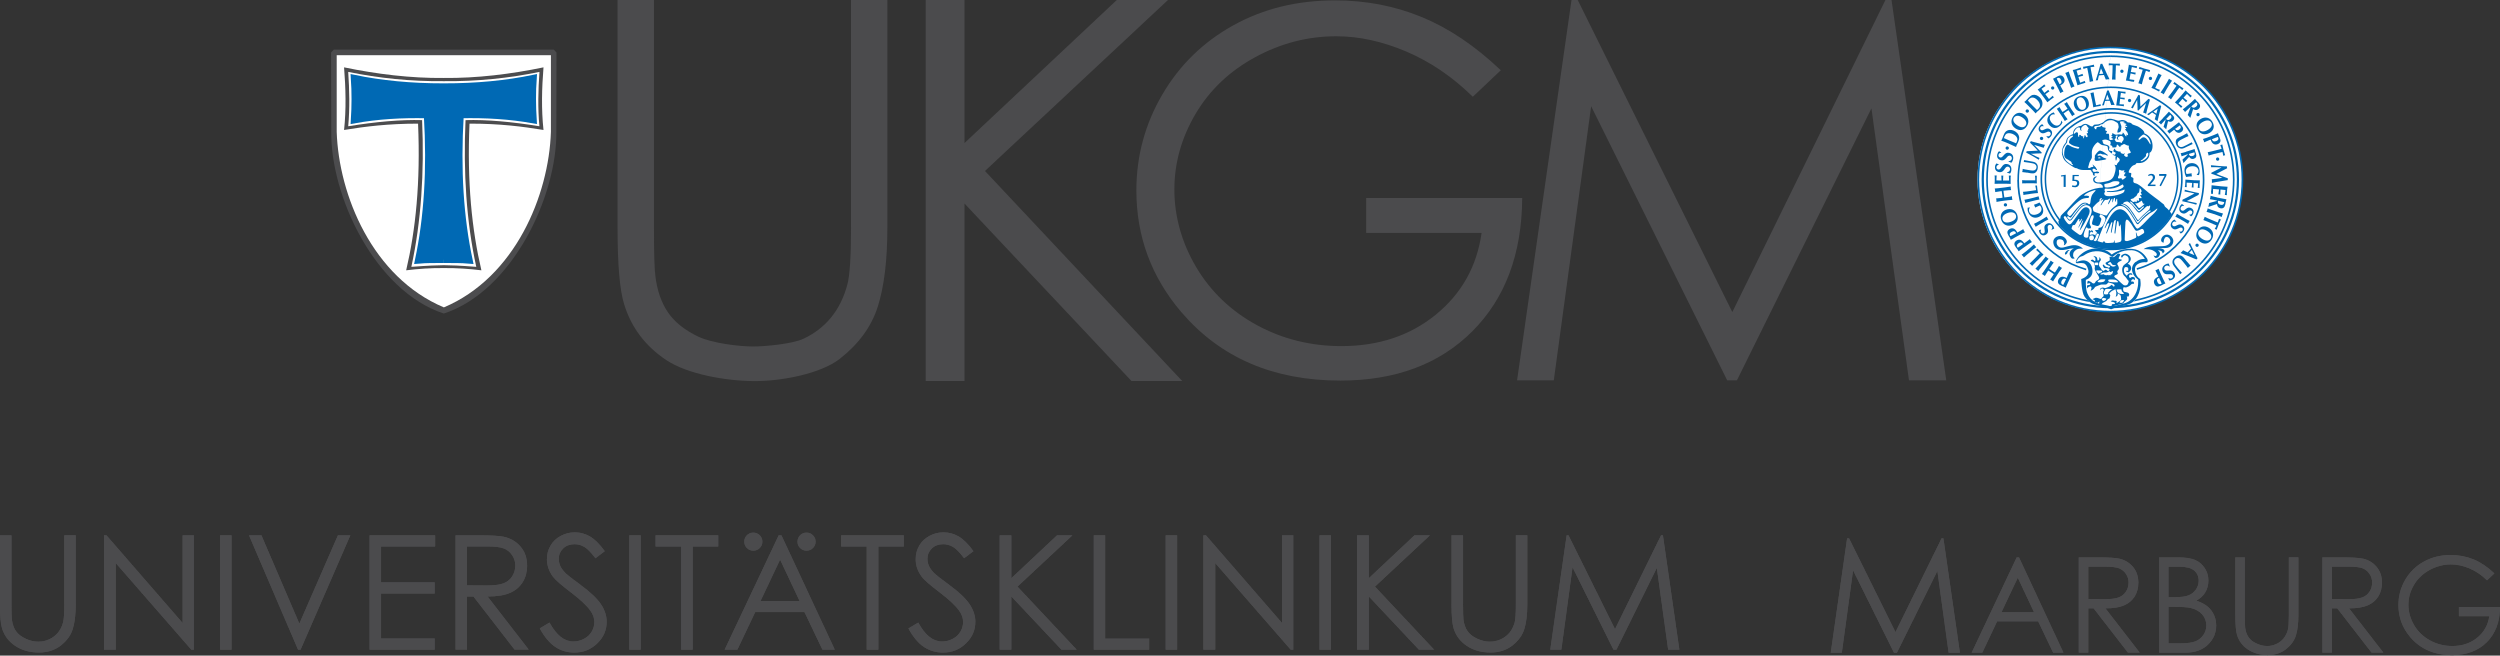 <?xml version="1.0" encoding="UTF-8"?><svg xmlns="http://www.w3.org/2000/svg" viewBox="0 0 390.85 102.5"><rect x="0" y="0" width="390.85" height="102.5" fill="#333333" stroke="none"/><defs><style>.o,.p{fill:#fff;}.q{fill:#4b4b4d;}.r{fill:#4c4c4e;}.r,.p,.s,.t{fill-rule:evenodd;}.s,.t{fill:#0069b4;}.t{stroke:#0069b4;}</style></defs><g id="a"><path class="q" d="M0,83.69H1.79v10.8c0,1.28,.03,2.08,.07,2.39,.09,.71,.3,1.29,.62,1.77,.33,.48,.82,.87,1.5,1.19,.67,.32,1.35,.48,2.03,.48,.59,0,1.16-.13,1.7-.38,.54-.25,1-.6,1.36-1.04,.37-.45,.63-.99,.8-1.62,.12-.45,.18-1.39,.18-2.8v-10.8h1.79v10.8c0,1.6-.16,2.89-.47,3.87-.31,.99-.94,1.84-1.87,2.57-.94,.73-2.07,1.09-3.4,1.09-1.44,0-2.68-.34-3.71-1.03-1.03-.69-1.72-1.6-2.07-2.74-.22-.7-.33-1.95-.33-3.77v-10.8"/><polyline class="q" points="16.26 101.57 16.26 83.69 16.64 83.69 28.55 97.4 28.55 83.69 30.31 83.69 30.31 101.57 29.91 101.57 18.1 88.03 18.1 101.57 16.26 101.57"/><rect class="q" x="34.41" y="83.69" width="1.79" height="17.88"/><polyline class="q" points="38.93 83.69 40.87 83.69 46.8 97.5 52.83 83.69 54.77 83.69 46.99 101.57 46.6 101.57 38.93 83.69"/><polyline class="q" points="57.78 83.69 68.03 83.69 68.03 85.44 59.57 85.44 59.57 91.04 67.96 91.04 67.96 92.79 59.57 92.79 59.57 99.82 67.96 99.82 67.96 101.57 57.78 101.57 57.78 83.69"/><path class="q" d="M71.22,83.69h3.56c1.99,0,3.33,.08,4.04,.24,1.06,.25,1.93,.77,2.59,1.56,.67,.8,1,1.78,1,2.95,0,.98-.23,1.83-.69,2.57-.46,.74-1.11,1.3-1.96,1.67-.85,.38-2.03,.57-3.53,.58l6.43,8.3h-2.21l-6.43-8.3h-1.01v8.3h-1.79v-17.88m1.79,1.75v6.08l3.08,.02c1.19,0,2.08-.11,2.65-.34,.57-.23,1.02-.59,1.34-1.09,.32-.5,.48-1.06,.48-1.67s-.16-1.15-.49-1.63c-.33-.49-.75-.84-1.28-1.05-.53-.21-1.4-.32-2.63-.32h-3.16Z"/><path class="q" d="M84.39,98.24l1.52-.91c1.07,1.97,2.31,2.96,3.71,2.96,.6,0,1.16-.14,1.69-.42,.53-.28,.93-.66,1.2-1.13,.28-.47,.41-.97,.41-1.5,0-.6-.2-1.19-.61-1.76-.56-.79-1.58-1.75-3.06-2.87-1.49-1.13-2.42-1.94-2.79-2.44-.63-.84-.95-1.75-.95-2.74,0-.78,.18-1.49,.56-2.13,.37-.64,.9-1.14,1.58-1.51,.68-.37,1.41-.56,2.21-.56,.84,0,1.63,.21,2.36,.63,.73,.42,1.51,1.18,2.33,2.31l-1.46,1.1c-.67-.89-1.25-1.48-1.72-1.76-.47-.28-.99-.43-1.55-.43-.72,0-1.31,.22-1.77,.66-.46,.44-.69,.98-.69,1.62,0,.39,.08,.77,.24,1.13,.16,.36,.46,.76,.89,1.19,.23,.23,1,.82,2.31,1.79,1.55,1.14,2.61,2.16,3.19,3.05,.58,.89,.86,1.79,.86,2.69,0,1.3-.49,2.43-1.48,3.38-.99,.96-2.18,1.43-3.59,1.43-1.08,0-2.07-.29-2.95-.87-.88-.58-1.7-1.55-2.44-2.91"/><rect class="q" x="98.38" y="83.69" width="1.79" height="17.88"/><polyline class="q" points="102.49 85.44 102.49 83.69 112.29 83.69 112.29 85.44 108.3 85.44 108.3 101.57 106.48 101.57 106.48 85.44 102.49 85.44"/><path class="q" d="M122.17,83.69l8.34,17.88h-1.93l-2.81-5.88h-7.7l-2.79,5.88h-1.99l8.45-17.88h.44m-4.41-.42c.39,0,.72,.14,1,.41,.28,.28,.42,.61,.42,1s-.14,.72-.42,1c-.27,.28-.61,.41-1,.41s-.72-.14-1-.41c-.27-.27-.41-.61-.41-1s.14-.72,.41-1c.28-.27,.61-.41,1-.41m4.19,4.22l-3.06,6.47h6.11l-3.05-6.47Zm4.13-4.22c.39,0,.72,.14,1,.41,.28,.28,.42,.61,.42,1s-.14,.72-.42,1c-.27,.28-.61,.41-1,.41s-.72-.14-1-.41c-.27-.27-.41-.61-.41-1s.14-.72,.41-1c.28-.27,.61-.41,1-.41"/><polyline class="q" points="131.51 85.44 131.51 83.69 141.3 83.69 141.3 85.44 137.32 85.44 137.32 101.57 135.5 101.57 135.5 85.44 131.51 85.44"/><path class="q" d="M142.04,98.24l1.52-.91c1.07,1.97,2.3,2.96,3.71,2.96,.6,0,1.16-.14,1.69-.42,.53-.28,.93-.66,1.2-1.13,.28-.47,.41-.97,.41-1.5,0-.6-.2-1.19-.61-1.76-.56-.79-1.58-1.75-3.06-2.87-1.49-1.13-2.42-1.94-2.79-2.44-.63-.84-.95-1.75-.95-2.74,0-.78,.18-1.49,.56-2.13,.37-.64,.9-1.14,1.58-1.51,.68-.37,1.41-.56,2.2-.56,.84,0,1.63,.21,2.36,.63,.73,.42,1.51,1.18,2.33,2.31l-1.46,1.1c-.67-.89-1.25-1.48-1.72-1.76-.47-.28-.99-.43-1.55-.43-.72,0-1.31,.22-1.77,.66-.46,.44-.69,.98-.69,1.62,0,.39,.08,.77,.24,1.13,.16,.36,.46,.76,.89,1.19,.24,.23,1,.82,2.31,1.79,1.55,1.14,2.61,2.16,3.19,3.05s.86,1.79,.86,2.69c0,1.3-.49,2.43-1.48,3.38-.98,.96-2.18,1.43-3.59,1.43-1.09,0-2.07-.29-2.96-.87-.88-.58-1.7-1.55-2.44-2.91"/><polyline class="q" points="156.29 83.69 158.11 83.69 158.11 90.4 165.26 83.69 167.66 83.69 159.07 91.71 168.33 101.57 165.95 101.57 158.11 93.24 158.11 101.57 156.29 101.57 156.29 83.69"/><polyline class="q" points="171 83.69 172.78 83.69 172.78 99.84 179.66 99.84 179.66 101.57 171 101.57 171 83.69"/><rect class="q" x="182.24" y="83.69" width="1.79" height="17.88"/><polyline class="q" points="188.14 101.57 188.14 83.69 188.53 83.69 200.43 97.4 200.43 83.69 202.19 83.69 202.19 101.57 201.79 101.57 189.99 88.03 189.99 101.57 188.14 101.57"/><rect class="q" x="206.29" y="83.69" width="1.79" height="17.88"/><polyline class="q" points="212.17 83.69 214 83.69 214 90.4 221.14 83.69 223.55 83.69 214.96 91.71 224.21 101.57 221.83 101.57 214 93.24 214 101.57 212.17 101.57 212.17 83.69"/><path class="q" d="M226.94,83.69h1.79v10.8c0,1.28,.03,2.08,.07,2.39,.09,.71,.3,1.29,.62,1.77,.33,.48,.82,.87,1.5,1.19,.67,.32,1.35,.48,2.03,.48,.59,0,1.16-.13,1.7-.38,.54-.25,1-.6,1.36-1.04,.36-.45,.63-.99,.8-1.62,.12-.45,.18-1.39,.18-2.8v-10.8h1.79v10.8c0,1.6-.16,2.89-.47,3.87-.31,.99-.94,1.84-1.87,2.57-.94,.73-2.07,1.09-3.4,1.09-1.44,0-2.68-.34-3.71-1.03-1.03-.69-1.72-1.6-2.07-2.74-.22-.7-.33-1.95-.33-3.77v-10.8"/><polyline class="q" points="242.37 101.57 244.93 83.69 245.22 83.69 252.49 98.36 259.69 83.69 259.98 83.69 262.55 101.57 260.8 101.57 259.03 88.78 252.71 101.57 252.25 101.57 245.85 88.68 244.1 101.57 242.37 101.57"/><polyline class="q" points="286.22 102.05 288.78 84.16 289.08 84.16 296.34 98.83 303.55 84.16 303.83 84.16 306.41 102.05 304.65 102.05 302.89 89.26 296.56 102.05 296.11 102.05 289.71 89.16 287.95 102.05 286.22 102.05"/><path class="q" d="M315.65,87.14l6.95,14.9h-1.61l-2.34-4.9h-6.42l-2.32,4.9h-1.66l7.04-14.9h.36m-.19,3.17l-2.55,5.4h5.09l-2.54-5.4Z"/><path class="q" d="M324.99,87.14h2.97c1.66,0,2.78,.07,3.36,.2,.88,.2,1.6,.64,2.16,1.3,.55,.67,.83,1.49,.83,2.46,0,.81-.19,1.53-.57,2.14-.38,.62-.93,1.08-1.64,1.39-.71,.32-1.69,.48-2.94,.48l5.36,6.92h-1.84l-5.36-6.92h-.84v6.92h-1.49v-14.9m1.49,1.46v5.07l2.57,.02c.99,0,1.73-.1,2.21-.29,.48-.19,.85-.49,1.12-.91,.27-.41,.4-.88,.4-1.39s-.13-.96-.41-1.36c-.27-.41-.63-.7-1.07-.88-.44-.17-1.17-.26-2.19-.26h-2.63Z"/><path class="q" d="M337.54,87.14h2.94c1.18,0,2.09,.14,2.73,.42,.63,.28,1.13,.71,1.5,1.29,.37,.58,.55,1.23,.55,1.93,0,.66-.16,1.27-.48,1.81-.32,.55-.8,.99-1.42,1.32,.77,.26,1.37,.57,1.79,.93,.42,.35,.74,.79,.98,1.29,.23,.51,.35,1.05,.35,1.64,0,1.2-.44,2.21-1.31,3.03-.87,.83-2.05,1.24-3.52,1.24h-4.09v-14.9m1.46,1.46v4.77h.85c1.04,0,1.8-.1,2.28-.29,.49-.19,.87-.5,1.16-.91s.43-.88,.43-1.38c0-.68-.24-1.22-.72-1.61-.48-.39-1.24-.58-2.28-.58h-1.73Zm0,6.27v5.71h1.85c1.09,0,1.89-.11,2.39-.32,.51-.22,.92-.55,1.22-1,.31-.45,.46-.94,.46-1.47,0-.66-.22-1.24-.65-1.73-.43-.49-1.03-.83-1.79-1.01-.51-.12-1.39-.18-2.65-.18h-.84Z"/><path class="q" d="M349.46,87.14h1.49v9c0,1.07,.02,1.73,.06,2,.08,.59,.25,1.08,.52,1.47,.27,.4,.68,.73,1.25,.99,.56,.27,1.12,.4,1.69,.4,.5,0,.97-.11,1.42-.32,.45-.21,.83-.5,1.13-.87,.3-.37,.53-.82,.67-1.35,.1-.38,.15-1.16,.15-2.33v-9h1.49v9c0,1.33-.13,2.41-.39,3.23-.26,.82-.78,1.53-1.56,2.14-.78,.61-1.72,.91-2.83,.91-1.2,0-2.23-.29-3.09-.86-.86-.57-1.43-1.33-1.72-2.28-.18-.58-.27-1.63-.27-3.14v-9"/><path class="q" d="M363.08,87.14h2.97c1.65,0,2.78,.07,3.36,.2,.89,.2,1.61,.64,2.16,1.3,.55,.67,.83,1.49,.83,2.46,0,.81-.19,1.53-.57,2.14-.38,.62-.93,1.08-1.64,1.39-.71,.32-1.69,.48-2.94,.48l5.36,6.92h-1.84l-5.36-6.92h-.84v6.92h-1.49v-14.9m1.49,1.46v5.07l2.57,.02c1,0,1.73-.1,2.21-.29,.48-.19,.85-.49,1.11-.91,.27-.41,.4-.88,.4-1.39s-.13-.96-.41-1.36c-.27-.41-.62-.7-1.06-.88-.44-.17-1.17-.26-2.19-.26h-2.63Z"/><path class="q" d="M389.97,89.64l-1.15,1.09c-.83-.82-1.74-1.44-2.73-1.86-.99-.42-1.95-.63-2.89-.63-1.17,0-2.28,.29-3.34,.86-1.06,.58-1.88,1.35-2.46,2.34-.58,.98-.87,2.02-.87,3.11s.3,2.19,.9,3.2c.6,1.01,1.43,1.8,2.49,2.38,1.06,.58,2.22,.87,3.48,.87,1.53,0,2.83-.43,3.89-1.3,1.06-.86,1.69-1.99,1.89-3.36h-4.75v-1.44h6.42c-.01,2.3-.7,4.13-2.05,5.49-1.36,1.35-3.17,2.03-5.44,2.03-2.76,0-4.94-.94-6.54-2.81-1.23-1.45-1.85-3.12-1.85-5.02,0-1.41,.35-2.72,1.06-3.94,.71-1.22,1.68-2.17,2.92-2.85,1.24-.68,2.63-1.03,4.19-1.03,1.26,0,2.45,.23,3.57,.68,1.11,.46,2.2,1.19,3.26,2.19"/><path class="q" d="M0,83.69H1.79v10.8c0,1.28,.03,2.08,.07,2.39,.09,.71,.3,1.29,.62,1.77,.33,.48,.82,.87,1.5,1.19,.67,.32,1.35,.48,2.03,.48,.59,0,1.16-.13,1.7-.38,.54-.25,1-.6,1.36-1.04,.37-.45,.63-.99,.8-1.62,.12-.45,.18-1.39,.18-2.8v-10.8h1.79v10.8c0,1.6-.16,2.89-.47,3.87-.31,.99-.94,1.84-1.87,2.57-.94,.73-2.07,1.09-3.4,1.09-1.44,0-2.68-.34-3.71-1.03-1.03-.69-1.72-1.6-2.07-2.74-.22-.7-.33-1.95-.33-3.77v-10.8"/><polyline class="q" points="16.26 101.57 16.26 83.69 16.64 83.69 28.55 97.4 28.55 83.69 30.31 83.69 30.31 101.57 29.91 101.57 18.1 88.03 18.1 101.57 16.26 101.57"/><rect class="q" x="34.41" y="83.69" width="1.79" height="17.88"/><polyline class="q" points="38.93 83.69 40.87 83.69 46.8 97.5 52.83 83.69 54.77 83.69 46.99 101.57 46.6 101.57 38.93 83.69"/><polyline class="q" points="57.78 83.69 68.03 83.69 68.03 85.44 59.57 85.44 59.57 91.04 67.96 91.04 67.96 92.79 59.57 92.79 59.57 99.82 67.96 99.82 67.96 101.57 57.78 101.57 57.78 83.69"/><path class="q" d="M71.22,83.69h3.56c1.99,0,3.33,.08,4.04,.24,1.06,.25,1.93,.77,2.59,1.56,.67,.8,1,1.78,1,2.95,0,.98-.23,1.83-.69,2.57-.46,.74-1.11,1.3-1.96,1.67-.85,.38-2.03,.57-3.53,.58l6.43,8.3h-2.21l-6.43-8.3h-1.01v8.3h-1.79v-17.88m1.79,1.75v6.08l3.08,.02c1.19,0,2.08-.11,2.65-.34,.57-.23,1.02-.59,1.34-1.09,.32-.5,.48-1.06,.48-1.67s-.16-1.15-.49-1.63c-.33-.49-.75-.84-1.28-1.05-.53-.21-1.4-.32-2.63-.32h-3.16Z"/><path class="q" d="M84.39,98.24l1.52-.91c1.07,1.97,2.31,2.96,3.71,2.96,.6,0,1.16-.14,1.69-.42,.53-.28,.93-.66,1.2-1.13,.28-.47,.41-.97,.41-1.5,0-.6-.2-1.19-.61-1.76-.56-.79-1.58-1.75-3.06-2.87-1.49-1.13-2.42-1.94-2.79-2.44-.63-.84-.95-1.75-.95-2.74,0-.78,.18-1.49,.56-2.13,.37-.64,.9-1.14,1.58-1.51,.68-.37,1.41-.56,2.21-.56,.84,0,1.63,.21,2.36,.63,.73,.42,1.51,1.18,2.33,2.31l-1.46,1.1c-.67-.89-1.25-1.48-1.72-1.76-.47-.28-.99-.43-1.55-.43-.72,0-1.31,.22-1.77,.66-.46,.44-.69,.98-.69,1.62,0,.39,.08,.77,.24,1.13,.16,.36,.46,.76,.89,1.19,.23,.23,1,.82,2.31,1.79,1.55,1.14,2.61,2.16,3.19,3.05,.58,.89,.86,1.79,.86,2.69,0,1.3-.49,2.43-1.48,3.38-.99,.96-2.18,1.43-3.59,1.43-1.08,0-2.07-.29-2.95-.87-.88-.58-1.7-1.55-2.44-2.91"/><rect class="q" x="98.38" y="83.69" width="1.79" height="17.88"/><polyline class="q" points="102.49 85.44 102.49 83.69 112.29 83.69 112.29 85.44 108.3 85.44 108.3 101.57 106.48 101.57 106.48 85.44 102.49 85.44"/><path class="q" d="M122.17,83.69l8.34,17.88h-1.93l-2.81-5.88h-7.7l-2.79,5.88h-1.99l8.45-17.88h.44m-4.41-.42c.39,0,.72,.14,1,.41,.28,.28,.42,.61,.42,1s-.14,.72-.42,1c-.27,.28-.61,.41-1,.41s-.72-.14-1-.41c-.27-.27-.41-.61-.41-1s.14-.72,.41-1c.28-.27,.61-.41,1-.41m4.19,4.22l-3.06,6.47h6.11l-3.05-6.47Zm4.13-4.22c.39,0,.72,.14,1,.41,.28,.28,.42,.61,.42,1s-.14,.72-.42,1c-.27,.28-.61,.41-1,.41s-.72-.14-1-.41c-.27-.27-.41-.61-.41-1s.14-.72,.41-1c.28-.27,.61-.41,1-.41"/><polyline class="q" points="131.51 85.44 131.51 83.69 141.3 83.69 141.3 85.44 137.32 85.44 137.32 101.57 135.5 101.57 135.5 85.44 131.51 85.44"/><path class="q" d="M142.04,98.24l1.52-.91c1.07,1.97,2.3,2.96,3.71,2.96,.6,0,1.16-.14,1.69-.42,.53-.28,.93-.66,1.2-1.13,.28-.47,.41-.97,.41-1.5,0-.6-.2-1.19-.61-1.76-.56-.79-1.58-1.75-3.06-2.87-1.49-1.13-2.42-1.94-2.79-2.44-.63-.84-.95-1.75-.95-2.74,0-.78,.18-1.49,.56-2.13,.37-.64,.9-1.14,1.58-1.51,.68-.37,1.41-.56,2.2-.56,.84,0,1.63,.21,2.36,.63,.73,.42,1.51,1.18,2.33,2.31l-1.46,1.1c-.67-.89-1.25-1.48-1.72-1.76-.47-.28-.99-.43-1.55-.43-.72,0-1.31,.22-1.77,.66-.46,.44-.69,.98-.69,1.62,0,.39,.08,.77,.24,1.13,.16,.36,.46,.76,.89,1.19,.24,.23,1,.82,2.31,1.79,1.55,1.14,2.61,2.16,3.19,3.05s.86,1.79,.86,2.69c0,1.3-.49,2.43-1.48,3.38-.98,.96-2.18,1.43-3.59,1.43-1.09,0-2.07-.29-2.96-.87-.88-.58-1.7-1.55-2.44-2.91"/><polyline class="q" points="156.29 83.69 158.11 83.69 158.11 90.4 165.26 83.69 167.66 83.69 159.07 91.71 168.33 101.57 165.95 101.57 158.11 93.24 158.11 101.57 156.29 101.57 156.29 83.69"/><polyline class="q" points="171 83.69 172.78 83.69 172.78 99.84 179.66 99.84 179.66 101.57 171 101.57 171 83.69"/><rect class="q" x="182.24" y="83.69" width="1.79" height="17.88"/><polyline class="q" points="188.14 101.57 188.14 83.69 188.53 83.69 200.43 97.4 200.43 83.69 202.19 83.69 202.19 101.57 201.79 101.57 189.99 88.03 189.99 101.57 188.14 101.57"/><rect class="q" x="206.29" y="83.69" width="1.79" height="17.88"/><polyline class="q" points="212.17 83.69 214 83.69 214 90.4 221.14 83.69 223.55 83.69 214.96 91.71 224.21 101.57 221.83 101.57 214 93.24 214 101.57 212.17 101.57 212.17 83.69"/><path class="q" d="M226.94,83.69h1.79v10.8c0,1.28,.03,2.08,.07,2.39,.09,.71,.3,1.29,.62,1.77,.33,.48,.82,.87,1.5,1.19,.67,.32,1.35,.48,2.03,.48,.59,0,1.16-.13,1.7-.38,.54-.25,1-.6,1.36-1.04,.36-.45,.63-.99,.8-1.62,.12-.45,.18-1.39,.18-2.8v-10.8h1.79v10.8c0,1.6-.16,2.89-.47,3.87-.31,.99-.94,1.84-1.87,2.57-.94,.73-2.07,1.09-3.4,1.09-1.44,0-2.68-.34-3.71-1.03-1.03-.69-1.72-1.6-2.07-2.74-.22-.7-.33-1.95-.33-3.77v-10.8"/><polyline class="q" points="242.37 101.57 244.93 83.69 245.22 83.69 252.49 98.36 259.69 83.69 259.98 83.69 262.55 101.57 260.8 101.57 259.03 88.78 252.71 101.57 252.25 101.57 245.85 88.68 244.1 101.57 242.37 101.57"/><polyline class="q" points="286.22 102.05 288.78 84.16 289.08 84.16 296.34 98.83 303.55 84.16 303.83 84.16 306.41 102.05 304.65 102.05 302.89 89.26 296.56 102.05 296.11 102.05 289.71 89.16 287.95 102.05 286.22 102.05"/><path class="q" d="M315.65,87.14l6.95,14.9h-1.61l-2.34-4.9h-6.42l-2.32,4.9h-1.66l7.04-14.9h.36m-.19,3.17l-2.55,5.4h5.09l-2.54-5.4Z"/><path class="q" d="M324.99,87.14h2.97c1.66,0,2.78,.07,3.36,.2,.88,.2,1.6,.64,2.16,1.3,.55,.67,.83,1.49,.83,2.46,0,.81-.19,1.53-.57,2.14-.38,.62-.93,1.08-1.64,1.39-.71,.32-1.69,.48-2.94,.48l5.36,6.92h-1.84l-5.36-6.92h-.84v6.92h-1.49v-14.9m1.49,1.46v5.07l2.57,.02c.99,0,1.73-.1,2.21-.29,.48-.19,.85-.49,1.12-.91,.27-.41,.4-.88,.4-1.39s-.13-.96-.41-1.36c-.27-.41-.63-.7-1.07-.88-.44-.17-1.17-.26-2.19-.26h-2.63Z"/><path class="q" d="M337.54,87.14h2.94c1.18,0,2.09,.14,2.73,.42,.63,.28,1.13,.71,1.5,1.29,.37,.58,.55,1.23,.55,1.93,0,.66-.16,1.27-.48,1.81-.32,.55-.8,.99-1.42,1.32,.77,.26,1.37,.57,1.79,.93,.42,.35,.74,.79,.98,1.29,.23,.51,.35,1.05,.35,1.64,0,1.2-.44,2.21-1.31,3.03-.87,.83-2.05,1.24-3.52,1.24h-4.09v-14.9m1.46,1.46v4.77h.85c1.04,0,1.8-.1,2.28-.29,.49-.19,.87-.5,1.16-.91s.43-.88,.43-1.38c0-.68-.24-1.22-.72-1.61-.48-.39-1.24-.58-2.28-.58h-1.73Zm0,6.27v5.71h1.85c1.09,0,1.89-.11,2.39-.32,.51-.22,.92-.55,1.22-1,.31-.45,.46-.94,.46-1.47,0-.66-.22-1.24-.65-1.73-.43-.49-1.03-.83-1.79-1.01-.51-.12-1.39-.18-2.65-.18h-.84Z"/><path class="q" d="M349.46,87.14h1.49v9c0,1.07,.02,1.73,.06,2,.08,.59,.25,1.08,.52,1.47,.27,.4,.68,.73,1.25,.99,.56,.27,1.12,.4,1.69,.4,.5,0,.97-.11,1.42-.32,.45-.21,.83-.5,1.13-.87,.3-.37,.53-.82,.67-1.35,.1-.38,.15-1.16,.15-2.33v-9h1.49v9c0,1.33-.13,2.41-.39,3.23-.26,.82-.78,1.53-1.56,2.14-.78,.61-1.72,.91-2.83,.91-1.2,0-2.23-.29-3.09-.86-.86-.57-1.43-1.33-1.72-2.28-.18-.58-.27-1.63-.27-3.14v-9"/><path class="q" d="M363.08,87.14h2.97c1.65,0,2.78,.07,3.36,.2,.89,.2,1.61,.64,2.16,1.3,.55,.67,.83,1.49,.83,2.46,0,.81-.19,1.53-.57,2.14-.38,.62-.93,1.08-1.64,1.39-.71,.32-1.69,.48-2.94,.48l5.36,6.92h-1.84l-5.36-6.92h-.84v6.92h-1.49v-14.9m1.49,1.46v5.07l2.57,.02c1,0,1.73-.1,2.21-.29,.48-.19,.85-.49,1.11-.91,.27-.41,.4-.88,.4-1.39s-.13-.96-.41-1.36c-.27-.41-.62-.7-1.06-.88-.44-.17-1.17-.26-2.19-.26h-2.63Z"/><path class="q" d="M389.97,89.64l-1.15,1.09c-.83-.82-1.74-1.44-2.73-1.86-.99-.42-1.95-.63-2.89-.63-1.17,0-2.28,.29-3.34,.86-1.06,.58-1.88,1.35-2.46,2.34-.58,.98-.87,2.02-.87,3.11s.3,2.19,.9,3.2c.6,1.01,1.43,1.8,2.49,2.38,1.06,.58,2.22,.87,3.48,.87,1.53,0,2.83-.43,3.89-1.3,1.06-.86,1.69-1.99,1.89-3.36h-4.75v-1.44h6.42c-.01,2.3-.7,4.13-2.05,5.49-1.36,1.35-3.17,2.03-5.44,2.03-2.76,0-4.94-.94-6.54-2.81-1.23-1.45-1.85-3.12-1.85-5.02,0-1.41,.35-2.72,1.06-3.94,.71-1.22,1.68-2.17,2.92-2.85,1.24-.68,2.63-1.03,4.19-1.03,1.26,0,2.45,.23,3.57,.68,1.11,.46,2.2,1.19,3.26,2.19"/></g><g id="b"><path class="r" d="M69.38,49.02c-10.73-3.51-17.76-18.38-17.59-28.59-.01-4.08-.02-8.15-.03-12.22l.42-.45h34.4l.42,.45c0,4.08-.02,8.15-.02,12.22,.16,10.21-6.87,25.08-17.6,28.59"/><path class="p" d="M69.38,48.05c-11.15-4.7-16.42-17.54-16.74-27.44V8.63h33.49v11.99c-.32,9.9-5.59,22.73-16.74,27.44"/><path class="r" d="M69.38,41.91c-1.99-.02-4.03,.12-5.88,.35,1.49-6.34,2.25-13.73,1.86-22.93-4.63,0-8.23,.44-11.57,.99,.35-3.22,.26-6.57,0-9.79,5.13,1.06,10.42,1.71,15.59,1.66,5.18,.05,10.47-.6,15.59-1.66-.26,3.22-.35,6.57,0,9.79-3.33-.55-6.93-1-11.57-.99-.39,9.2,.37,16.59,1.86,22.93-1.85-.23-3.89-.37-5.88-.35"/><path class="p" d="M69.38,41.46c-.84,0-2.62,.07-5.07,.26,1.53-7.05,2.04-14.75,1.68-22.94-3.29-.1-7.26,.26-11.55,.96,.26-2.87,.19-5.63,0-8.5,4.71,.97,9.72,1.5,14.95,1.45,5.23,.05,10.24-.48,14.95-1.45-.2,2.87-.27,5.63-.01,8.5-4.28-.7-8.26-1.06-11.55-.96-.36,8.19,.14,15.89,1.68,22.94-2.45-.2-4.23-.26-5.07-.26"/><path class="t" d="M69.38,40.62c-1.34,0-2.67-.02-4.01,.1,1.41-6.67,1.91-14.13,1.39-22.73-3.98-.09-7.73,.13-11.41,.8,.14-2.23,.15-4.37,0-6.59,4.24,.88,8.89,1.34,14.03,1.33,5.14,.01,9.79-.45,14.03-1.33-.16,2.23-.14,4.36,0,6.59-3.68-.66-7.43-.89-11.41-.8-.51,8.6-.02,16.06,1.4,22.73-1.34-.12-2.68-.1-4.01-.1"/></g><g id="c"><path class="o" d="M350.58,28.08c0-11.42-9.27-20.67-20.71-20.67s-20.71,9.26-20.71,20.67,9.28,20.67,20.71,20.67,20.71-9.25,20.71-20.67"/></g><g id="d"><path class="s" d="M325.64,38.9c-.06-.13-.47-.48-1.11-.56-.91-.1-1.78,.45-2.34,.37-.42-.07-.63-.45-.65-.68,0-.27,0-.48,.23-.58,.22-.1,.73-.02,.83,.22,.19,.42,.13,.42,.06,.64-.03,.13,.45-.14,.47-.51,.02-.29-.35-.84-.92-.9-.58-.07-1.25,.32-1.2,1,.06,.68,.49,1.16,1.2,1.19,.71,.03,1.29-.23,1.58-.23s.49-.03,.49-.03c0,0-.63,.17-.71,.77-.04,.32,.2,.81,.45,.84,.26,.03,.35-.09,.35-.09,0,0-.26-.07-.26-.45s.1-.61,.52-.87c.41-.26,1-.13,1-.13"/><path class="s" d="M322.92,39.82c-.26-.19,.1-.58,.32-.68,.23-.1,.35,0,.35,0,0,0-.32,.1-.35,.33-.03,.22-.32,.35-.32,.35"/><path class="s" d="M335.15,38.94s.3-.26,.91-.36c.61-.1,2.06-.03,2.51-.16,.66-.2,.87-.61,.68-1-.19-.39-.61-.51-.8-.22-.19,.29-.19,.74-.19,.74,0,0-.48-.06-.38-.52,.1-.45,.51-.77,.96-.74,.45,.03,1.02,.52,.93,1.14-.11,.61-.57,.86-.93,.93-.36,.06-1.45,.03-1.45,.03,0,0,.71,.04,.92,.27,.28,.31-.22,.57-.22,.57,0,0,.02-.22-.16-.35-.2-.13-.58-.16-.58-.16,0,0,.48,.32,.32,.71-.15,.39-.36,.51-.61,.51s-.38-.45-.38-.45c0,0,.19,.22,.38,.13,.2-.1,.19-.36-.03-.55-.32-.28-.58-.42-1.06-.48-.49-.06-.81-.03-.81-.03"/><path class="s" d="M333.78,43.55c0-.14-.1-.23-.38-.25-.24-.01-.35,.24-.43,.15-.08-.08-.14-.15-.1-.37,.04-.22,.23-.16,.37-.12,.15,.04,.12,0,.12-.11,0-.11-.3-.19-.48-.11-.18,.07-.39,.37-.39,.37,0,0-.22-.21-.3-.32-.08-.12-.24-.51-.06-.89,.11-.23,.37-.15,.51-.09,.13,.07,.1,.29,.09,.46-.01,.17-.35,0-.35,.12,0,.11,.33,.13,.33,.19,0,.05,.28-.1,.42-.38,.13-.28,.02-.48-.05-.65-.08-.17-.44-.31-.44-.31,0,0,.35-.24,.45-.54,.11-.31-.02-.68-.46-.93-.44-.25-.77,.02-.94,.15-.18,.14,.01,.29,.03,.37,.03,.08,.13-.22,.33-.35,.21-.13,.35,.05,.51,.11,.17,.06,.29,.36,.22,.72-.07,.36-.73,.44-.93,1-.2,.56,.08,1.23,.3,1.38,.22,.16,.45,.62,.59,.71,.13,.09,.02,.36-.09,.57-.06,.13-.22,.21-.45,.19-.22-.01-.35-.21-.49-.3-.13-.09-.27-.27-.56-.54-.29-.27-.55-.37-.6-.54-.05-.18,.24-.25,.45-.35,.2-.11,.04-.23,.02-.4-.02-.17,.12-.19,.22-.42,.1-.22-.14-.66-.22-.75-.08-.09,.06-.17,.12-.28,.06-.11,.5-.26,.59-.37,.09-.11-.17-.07-.41-.19-.24-.13,0-.2,.02-.37,.01-.17,.29-.29,.02-.43-.28-.12-.41,.12-.56,.26-.15,.14-.24,.25-.38,.26-.14,.02-.45-.08-.57-.06-.12,.03,0,.17-.01,.31,0,.14-.02,.28-.02,.28,0,0-.43,.23-.58,.31-.15,.08-.01,.23,.07,.32,.08,.09,.28,.13,.47,.2,.2,.06,.05,.17-.01,.28-.06,.11-.26-.1-.36-.1-.12,0-.26-.04-.39-.22-.13-.18-.16-.18-.25-.12-.09,.05,.04,.26,.12,.41,.08,.15,.34,.1,.48,.11,.14,0,.28,.04,.39,.13,.11,.09-.04,.25-.13,.33-.09,.08-.28-.21-.42-.22-.14,0-.21,.16-.32,.19-.12,.02-.36-.19-.38-.31-.03-.11-.3-.32-.35-.53-.04-.2-.01-.26,.03-.42,.04-.18,.18-.28,.25-.42,.06-.14-.12-.4-.21-.44-.08-.03,0,.14-.01,.25-.01,.11-.15,.28-.25,.27-.08,0-.06-.37-.17-.52-.11-.15-.44-.22-.48-.14-.03,.08,.14,.09,.22,.18,.08,.09,.09,.43,.03,.51-.06,.09-.2,0-.31-.13-.1-.12-.28-.04-.37,.04-.09,.08,.19,.21,.36,.27,.17,.06,.15,.46,.23,.55,.08,.09,.01,.29,0,.49-.01,.19,.28,.64,.38,.81,.1,.18,.35,.47,.33,.7-.01,.23-.38,.32-.51,.45-.12,.14-.15,.36-.36,.36-.19-.01-.28-.13-.38-.22-.11-.09-.27-.13-.45-.19-.17-.07-.17,.44-.17,.44,0,0,.35-.1,.43-.06,.08,.03-.01,.23-.01,.23,0,0-.23,.04-.38,.07-.14,.02-.05,.51-.05,.51,0,0,.1-.22,.33-.29,.23-.08,.22-.02,.31,.04,.08,.06-.02,.48-.09,.57-.06,.08,.35-.1,.5-.29,.15-.19,.13-.25,.3-.33,.18-.07,.58-.25,.79-.3,.2-.05,.56,0,.77-.02,.2-.01,.27-.24,.42-.32,0,0,.7,.15,.86,.3,.17,.15,.1,.32-.02,.34-.11,.02-.22-.15-.27-.24-.05-.09-.23,.07-.35,.18-.12,.11-.46,.2-.64,.28-.17,.08-.28-.07-.51-.06-.23,.02-.4,.18-.41,.29-.01,.11,.11,0,.23-.1,.12-.11,.17-.05,.31,.07,.14,.12-.01,.25-.05,.42-.03,.18,.1,.41,.09,.58-.01,.17-.21,.21-.27,.35-.06,.14-.13,.22-.38,.12-.25-.1-.3-.13-.5-.14-.19,0-.2,.07-.38,.12-.17,.05-.22,.11-.22,.11,0,0,.25,.07,.36,.16,.11,.09-.07,.22-.07,.22l.48,.2,.33-.23-.08,.36,.42,.11,.13-.22s.43-.21,.58-.31c.14-.11,.19-.3,.42-.38,.23-.07,.09-.14,.18-.33,.1-.19,0-.26-.09-.4-.08-.15,.04-.14,.19-.31,.15-.16,.24-.21,.47-.29,.23-.07,.15-.19,.26-.13,.11,.06,.03,.2,.1,.29,.08,.09,.06,.49,.03,.6-.04,.11-.04,.2-.07,.28-.04,.08,.11-.05,.27-.21,.15-.16-.02-.14,.01-.26,.04-.11,.25,.04,.42,.19,.16,.14,.11,.57,.14,.68,.02,.12-.19,.25-.3,.33-.12,.07-.27,.18-.27,.18,0,0-.15,.11-.18,0-.02-.11,.18,0,.04-.2-.13-.21-.13-.01-.45-.11-.3-.1-.46,.12-.46,.12,0,0,.19,.06,.39,.11,.2,.03,.22,.06,.27,.21,.05,.15-.34,.07-.43,.12-.08,.05-.12,.39-.12,.39l1.85-.5s.03-.08,.09-.17c.06-.08,.33-.27,.47-.43,.15-.16-.08-.49,.04-.54,.11-.05,.1,.18,.1,.18,0,0,.09-.11,.18-.27,.1-.17,.01-.26-.04-.37-.05-.12-.45-.16-.67-.23-.23-.07-.21-.44-.17-.61,.03-.17,.17-.08,.34-.07,.17,0,.23-.02,.52-.17,.3-.16,.39-.38,.56-.4,.18-.02,.26-.01,.26-.01,0,0,.01-.2-.07-.29-.08-.09-.4-.05-.4-.05,0,0,.01-.2,.19-.33,.18-.13,.28,.04,.37,.1,.07,.06,.03-.14,.04-.28m-4.58,3.38c-.06,.04-.19,.18-.34,.15-.15-.03-.24-.19-.24-.19,.01-.05,.06-.22,.14-.25,.05-.04,.17-.01,.27,0,.1,.02,.29,.08,.29,.08,0,0-.05,.18-.12,.22m.79-1.53c-.07,.05-.26,.26-.33,.33-.08,.07-.04,.22-.04,.22,0,0-.07,.1-.18,.1-.09,0-.3,.03-.38,0-.08-.03-.16-.18-.13-.31,.04-.13,.13-.28,.13-.28,0,0,.04-.17,.17-.24,.13-.06,.88-.01,.95,0,.07,.02-.12,.13-.18,.18m-.14-4.01c-.23-.01-.31-.16-.31-.16,.09-.08,.32-.3,.44-.2,.1,.09,.23,.38,.35,.42,.11,.03,.51,.02,.47,.11-.03,.08-.23,.13-.38,.15-.14,.02-.25-.05-.42-.14-.17-.1,.06-.17-.16-.18m-2.33,.03c-.05-.07-.05-.32-.05-.32,0,0,.13-.03,.22-.02,.09,.01,.27-.02,.32-.01,.05,.01,.06,.16,.04,.2-.02,.04,0,.14,.01,.19,0,.05-.24,.02-.35,.02s-.15,.02-.2-.05m.57,1.41s-.13-.15-.17-.19c-.04-.04-.16-.2-.18-.26-.01-.07,.13-.09,.2-.09,.06,0,.32,.02,.41,.02,.08,0,.2,0,.23,.01,.03,.02,.09,.11,.09,.14,0,.03,0,.12-.11,.14-.11,.02-.3,.12-.32,.17-.02,.04-.15,.06-.15,.06m.96,1.13c-.05,.09-.2,.14-.37,.17-.17,.03-.36,.03-.36,.03-.12-.01-.41,0-.34-.13,.04-.07,.12-.17,.29-.25,.17-.08,.2-.09,.3-.09,.14,0,.56-.02,.6,.03,.04,.05-.07,.14-.13,.23m.53-.96c-.06,.05-.13,.08-.29,.05-.16-.03-.28-.03-.28-.03,0,0,.13-.14-.11-.11-.24,.03-.31,.06-.39,.05-.08,0-.13-.1-.13-.1,0,0,.43-.23,.56-.23,.13,0,.44,.04,.64-.06,.2-.1,.29-.18,.29-.18,0,0-.05,.17,.09,.16,.14,0,.36-.15,.36-.15,0,0,.14,.13,.04,.22-.1,.09-.1,.15-.1,.15l.04,.09s0,.04-.08,.05c-.07,0-.17,0-.19,.03-.03,.04,0,.14,0,.14,0,0-.08-.04-.15-.04-.08,0-.22,.04-.21,.04s-.03-.12-.1-.08m.3,1.1c-.16-.04-.24-.11-.23-.26,0-.03,.02-.06,.04-.07,.12-.09,1.01-.05,1.16,.03,.03,0,.1,.06,.12,.08,.19,.15,.26,.21,.21,.27-.06,.07-1.14,0-1.3-.05m2.1,3.12c-.06,.05-.1,.16-.2,.15-.1-.02-.31,.04-.34-.05-.04-.08,.17-.28,.17-.28,.07-.08,.14-.1,.28-.1s.23-.02,.23,.05c0,.06-.09,.18-.15,.23m.05-1.41c.06,.05,.12,.11,.04,.16-.08,.05-.28,.01-.43,.01s-.46-.14-.54-.29c-.08-.15-.15-.37-.15-.37,.08-.06,.67-.06,.74-.06s.05,.23,.1,.31c.05,.08,.2,.19,.25,.24"/><path class="s" d="M335.7,40.46c-.33-.52-1.01-1.45-2.35-1.55-1.93-.15-3.21,.89-3.21,.89,0,0-.48-.68-1.82-.91-1.23-.21-2.24,.29-2.78,.71-.33,.25-.65,.53-.89,1-.03,.06-.06,.13-.09,.2-.09,.24,.01,.4,.25,.36,.24-.04,.57-.06,.91,0,.31,.06,.59,.38,.75,1,.3,1.1-1.09,1.46-1.09,1.46,0,0,.04,2.06,.5,2.73,.15,.22,.26,.34,.4,.49l.43,.38c.48,.34,1,.46,1.63,.61,1,.23,1.71,.53,1.71,.53,0,0,.57-.24,.88-.33,.71-.21,1.77-.26,2.47-.78,.05-.03,.06-.05,.11-.09l.36-.37c.44-.55,.7-1.29,.79-2.18,.04-.38-.06-.99-.06-.99,0,0-.54-.24-.73-.97-.14-.54-.18-1.01,.36-1.37,.4-.26,.92-.31,1.27-.28,.27,.02,.36-.25,.19-.53Zm-1.82,.48c-.52,.45-.65,.99-.51,1.55,.2,.74,.91,1.23,.91,1.23,0,0,.13,1.22-.46,2.29-.23,.43-.79,1.21-1.85,1.46-1.36,.32-1.82,.49-1.82,.49,0,0-.33-.14-.86-.24-.53-.1-1.25-.23-1.78-.52-.54-.29-.91-.73-1.17-1.34-.33-.78-.23-2.12-.23-2.12,0,0,1.49-.39,.89-2.13-.12-.34-.56-.91-1.32-.91-.34,0-1.09,.28-1.09,.28,0,0,.25-.51,.43-.67,.17-.15,.29-.22,.44-.24,.15-.02,.23-.09,.34-.15,.01,0,.02-.02,.04-.02,.33-.23,.77-.45,1.3-.56,1.47-.29,2.49,.45,2.77,.64,.28,.2,.36,.26,.55,.05,.17-.18,1.21-1,2.8-.91,1.37,.07,1.98,1.24,2.06,1.33,.09,.09-.66-.13-1.41,.51Z"/></g><g id="e"><polyline class="s" points="322.95 29.23 322.63 29.23 322.63 27.55 322.24 27.6 322.2 27.43 322.95 27.32 322.95 29.23"/><path class="s" d="M324.38,29.27c-.17,0-.33-.03-.46-.08l.08-.23c.13,.05,.22,.08,.37,.08,.22,0,.37-.19,.37-.4,0-.24-.14-.35-.53-.35h-.22l.04-.94h.97v.19h-.69l-.02,.56s.05,0,.12,0c.39,0,.66,.13,.66,.52s-.25,.66-.69,.66"/><path class="s" d="M335.79,29.09v-.2l.57-.69c.13-.15,.22-.26,.22-.45,0-.22-.14-.34-.32-.34-.15,0-.25,.06-.33,.12l-.11-.16c.16-.12,.31-.19,.55-.19,.32,0,.55,.2,.55,.53,0,.25-.13,.42-.25,.57l-.5,.58h.82v.23h-1.19"/><polyline class="s" points="337.83 29.12 337.62 29.01 338.41 27.49 337.56 27.49 337.56 27.2 338.7 27.2 338.7 27.45 337.83 29.12"/></g><g id="f"><path class="s" d="M328.18,24.08c.12-.06,.18-.1,.45,.03,.18,.08,.42-.03,.66,.15,.11,.09,.24,.05,.24,.05,0,0,.04-.06-.02-.1-.17-.13-.57-.43-.83-.55-.18-.09-.4-.18-.54-.07-.3,.24-.61,.67-.64,.78-.02,.06,.03,.2,.03,.2,0,0-.04,.03-.06,.23-.03,.35,.19,.36,.23,.36,0,0,.07,0,.38-.03,.06,0,.96-.16,.96-.16,0,0,.34-.06,.25-.16-.03-.03-.31-.12-.41-.16-.12-.04-.45-.31-.5-.33-.09-.03-.28,.04-.31,.03,0,0-.15,.02-.15-.09,.04-.15,.12-.12,.25-.18m-.1,.73s.01-.04,.02-.12c.01-.07-.01-.14-.01-.14,.15,.02,.23,.09,.39,.16-.26,.03-.3,.08-.4,.09"/><path class="s" d="M338.61,32.42c-.24-.13-.21-.35-.32-.46-.26-.18-.69-.56-.69-.56-.08-.08-1.24-.87-2.3-1.78-.65-.57-1.14-.93-1.45-.97-.51-.06-.28-.59-.3-.72-.04-.21-.26-.17-.36-.28-.09-.11,.04-.42,.02-.51-.02-.11-.13-.12-.24-.12-.09,0-.16-.02-.17-.13-.01-.17,.28-.79,.72-1.04,.19-.1,.34-.04,.51-.36,.24-.01,.51,.04,.88-.06,.47-.13,.88-.54,1.03-.86,.12-.26,.13-.56,.12-.69,.05-.02,.1-.05,.14-.08,.17-.12,.48-.69,.25-1.61-.24-.96-1.04-1.28-1.2-1.34,0-.36-.37-.69-.86-1-.25-.17-.65-.24-.94-.37-.16-.07-.19-.22-.38-.28-.24-.08-.36-.03-.44-.08-.12-.07-.22-.25-.58-.33-.5-.11-.52,.08-.84,.08s-.94-.4-1.57-.29c-.39,.07-.73,.48-.84,.55,0,0-.36,.22-.76,.31-.2,.04-.42,.01-.6,.05-.22,.05-.14,.3-.41,.28-.24-.02-.43-.25-.79-.37-.39-.12-.67,.1-.84,.24-.11,.09-.33-.02-.83,.33-.51,.35-.48,.99-.48,.99,0,0-.42,.15-.76,.47-.3,.29-.32,.75-.32,.75l-.06,.14s-.36,.38-.49,.84c-.13,.47-.17,.87,.04,1.34l.04,.13s.11,.38,.52,.72c.42,.34,.75,.56,1.12,.78,.21,.12,.29,.15,.35,.15l.19,.03s.28,.26,1.05,.27c.16,0,.69-.02,1,0,.17,.01,.2,.15,.22,.22,.04,.13,.1,.14,.21,.23-.03,.14,.02,.38,.14,.41,.11,.03,.2-.04,.2-.04-.09-.11-.1-.17-.1-.2,.02-.1,.06-.13,.15-.14,.13-.02,.25,.05,.37,.04,.12-.02,.23-.08,.22-.14-.01-.11-.22-.11-.33-.15-.07-.02-.19,.09-.42,.06-.23-.03-.23-.1-.26-.18-.04-.09-.06-.27,.08-.31,.07-.02,.1-.02,.16,0,.11,.03,.15,.06,.17,.08,.07,.05,.16,.18,.24,.11,.08-.07,0-.1-.04-.16-.06-.06-.12-.23-.13-.23-.04-.06-.1-.12-.15-.16-.05-.05-.17-.17-.26-.25-.09-.07-.13-.02-.06,.05,.07,.08,.11,.13,.1,.18-.01,.12-.14,.09-.28,.12-.14,.03-.28,.2-.46,.16-.07-.02-.08-.15-.08-.16,0-.04,.05-.14,.08-.25,.06-.19,.07-.34,.15-.53,.14-.29,.27-.49,.27-.49,.05-.1,.11-.19,.08-.57-.03-.36-.01-.68,.09-1,.09-.28,.41-.79,.8-1.05,.21,.04,.43,.34,.6,.4,.24,.1,.71,.12,.93,.24,.12,.11,.04,.33,.14,.58,.15,.33,.57,.52,.69,.66,.19,.22,.27,.21,.27,.21,0,0,.19,0,.21,.12,.01,.08-.08,.22-.05,.3,.05,.11,0,.4,.11,.36,.1-.04,.13-.68,.23-.55,.09,.13,.37,.23,.33,.42-.04,.29-.06,.25-.21,.4-.1,.11-.2,.21-.23,.38-.04,.17-.4-.02-.4-.02,0,0,.22,.29,.21,.57,0,.28-.1,.69-.18,.92-.08,.3-.26,.66-.56,.86-.35,.23-.68,.27-1.21,.37-.5,.09-.87,.11-1.09,0-.1-.05-.29-.2-.27-.38,.03-.26,.38-.44,.38-.44,0,0-.05-.04-.13-.05-.09,0-.25,.1-.32,.16-.14,.15-.15,.27-.14,.38,0,.27,.24,.45,.43,.51,.17,.05,.29,.06,.4,.06,.41,0,.64,.28,.68,.42,.03,.15,0,.19-.02,.24-1.67-.05-3.29,1.04-3.66,1.39l-.05,.05c-.48,.43-1.39,1.44-1.9,2.01,0,0-.78,.73-.9,.91-.12,.18-.05,.32-.14,.51-.09,.19-.28,.22-.27,.46,.02,.25,.18,.59,.35,.75,.67,.63,1.51,1.51,2.36,1.98,.86,.47,2.26,1.08,3.4,1.28,3.08,.56,4.91,.36,7.64-1.19,2.72-1.54,4-4,4-4,0,0-.57-.86-.99-1.09m-2.93-7.77c-.2,.25-.53,.43-.69,.51-.27,.14-.29,0-.29,0,.08-.14,.26-.12,.47-.37,.22-.25,.33-.27,.37-.41,.04-.14-.02-.3,.08-.37,.1-.08,.24-.23,.28-.02,.04,.22-.02,.41-.22,.66m-1.3-2.93c.13-.18,.65-.74,.84-.68,.18,.06,.6,.32,.79,.66,.18,.34,.31,.84,.24,.89-.08,.05-.4-.79-.79-1.02-.45-.27-.69,.14-.84,.23-.28,.19-.24-.08-.24-.08m-9.51,1.53c-.17-.02-.82-.21-1.06-.36-.24-.15-.47-.29-.56-.26-.1,.03-.37,.36-.44,.84-.08,.48-.13,1.03,.17,1.27,.3,.25,.36,.18,.42,.26,.06,.08,.38,.21,.46,.32,.08,.11,.06,.26,.11,.3,.15,.12,.18,.12,.18,.12-.03,.07-.11,.13-.2,.07-.08-.07-.73-.43-.99-.82-.26-.39-.49-.92-.44-1.43,.05-.52,.59-1.12,.66-1.25,.08-.15,.01-.44,.19-.69,.18-.24,.61-.5,.75-.38,.14,.12-.33,.28-.46,.54-.13,.25-.24,.52-.08,.64,.16,.13,.43,.32,.88,.45,.32,.09,.62,.11,.65,.18,.02,.06-.06,.23-.23,.21m1.74-3.15c-.05,.08-.09-.03-.13,.03-.04,.06,.07,.2,.01,.26-.05,.06-.08,0-.13,.06-.05,.07,.15,.22,.1,.32-.06,.09-.12,.04-.18,.09-.06,.05-.01,.1,.06,.21,.09,.11,.13,.38-.06,.38s-.2-.33-.29-.34c-.09,0-.1,.49-.23,.52-.13,.03,0-.16-.01-.23-.03-.07-.05-.11-.22-.11s-.17-.22-.33-.21c-.22,.02-.03,.29-.14,.31-.27,.03-.06-.56-.21-.66-.3-.19-.36,.16-.54,.18-.23,.02,.1-.6,.35-.83,.26-.24,.48-.17,.54-.11,.06,.06,.02,.18,.04,.28,.03,.1,.14,.2,.19,.21,.06,0,.01-.06-.01-.16-.03-.1-.05-.08,0-.29,.06-.21,.51-.51,.65-.49,.14,.01,.2,.1,.3,.27,.1,.17,.27,.24,.22,.32m9.64,12.8c.05,.04,.07,.11-.05,.19-.11,.07-.41,.25-.76,.57-.36,.32-.65,.66-.86,.9-.21,.23-.33,.38-.42,.24-.09-.14-.56-.92-.87-1.39-.34-.51-.56-.87-1.01-1.15-.4-.24-.64-.25-.64-.25,.04-.06,.25-.14,.52,0,.28,.14,.55,.34,.91,.82,.35,.48,.83,1.28,.96,1.48,.13,.21,.2,.36,.32,.23,.13-.12,.41-.46,.73-.75,.33-.29,.73-.69,.91-.8,.18-.1,.21-.12,.26-.08m-.87-1.07s-.55,.5-.72,.61c-.16,.11-.28,.06-.38-.11-.11-.17-.44-.55-.44-.55,0,0,.28,.05,.55-.11,.28-.16,.5-.33,.5-.33,0,0,.11,.22,.17,.39,.05,.16,.33,.11,.33,.11m-2.23-.69c.04-.08,.33-.1,.45-.17,.11-.07,.19-.22,.28-.25,.09-.03,.14-.1,.19-.15,.04-.06,.13-.28,.17-.35,.04-.07,.19-.11,.22-.17,.03-.06,.08-.38,.08-.43,0-.06-.01-.22,.04-.22,.06,0,.23,.22,.23,.29,0,.07,.09,.13,.06,.2-.03,.07-.14,.11-.14,.17,0,.06,.2,.34,.14,.4-.06,.06-.23-.03-.26,.01-.03,.04,.3,.38,.24,.46-.05,.07-.37-.04-.41,.03-.05,.07,.09,.33,.01,.4-.07,.07-.26-.1-.32-.06-.05,.04,.01,.25-.1,.27-.11,.03-.13-.16-.23-.1-.1,.06-.13,.09-.19,.09-.08,0-.2-.09-.2-.09-.09-.08-.31-.26-.26-.34m-.12,.37c.05-.05,.18-.02,.33,.1,.13,.12,.72,.84,.86,1,.14,.16,.2,.25,.3,.17,.1-.08,.44-.39,.49-.45,.06-.06,.17-.11,.21-.06,.03,.06,.01,.1-.11,.21-.1,.1-.42,.41-.53,.48-.11,.08-.19,.09-.34-.08-.16-.16-.54-.66-.79-.91-.25-.25-.34-.32-.37-.35-.05-.04-.04-.11-.04-.11m.54,.78c.37,.5,.69,.92,.88,.92,.11,0,.41-.25,.63-.45,.21-.21,.56-.54,.65-.56,.09-.02,.23,.07,.29,.01,.06-.06,.11-.18,.15-.1,.05,.07-.03,.49-.09,.6-.08,.11-.6,.5-1.02,.92-.3,.29-.62,.66-.69,.73-.05,.06-.14,.04-.26-.16-.25-.43-.78-1.25-1.07-1.61-.57-.74-1.1-.77-1.1-.77,.01-.07,.08-.17,.23-.24,.16-.07,.39-.11,.46-.1,.07,.01,.57,.3,.95,.81m-4.92-12.67h0s0,0-.02,0c-.09,.06-.31,.18-.31,.18,0,0-.43,0-.52,.12-.08,.12,.04,.24-.08,.27-.13,.03-.22-.12-.22-.12,0-.09-.15-.21-.06-.27,.09-.06,.09-.09,.24-.12,.15-.03,.37,0,.55-.09,.18-.09,.24-.18,.36-.18s.19,0,.25-.09c.01-.02,.04-.04,.09-.09,.06-.05,.4-.38,.89-.45,.55-.08,.71,.12,1.08,.31,.37,.19,.27,.39,.33,.56,.06,.18,0,.31-.04,.43-.04,.12-.08,.16-.09,.22-.02,.06-.06,.31-.06,.37s.23,.06,.42-.06c.2-.11,.18-.47,.22-.74,.04-.27-.26-.7-.2-.84,.06-.14,.69-.06,.73,.04s-.21,.02-.21,.1c0,.07,.45,.11,.47,.21,.02,.1-.2,.1-.2,.18s.32,.08,.32,.22-.35-.04-.37,.04c-.02,.08,.23,.19,.21,.29-.01,.1-.17,0-.17,.08s.26,.32,.33,.43c.08,.12,.16,.43,.13,.49-.02,.06-.17-.08-.27-.08-.09,0,.08,.14,.04,.23-.04,.1-.18,0-.23-.12-.06-.12-.25-.39-.33-.43-.08-.04,0,.13-.1,.23-.1,.1-.12,.1-.36,.06-.23-.04-.25,0-.55,.04-.29,.04-.49-.23-.64-.23-.06,0-.05,.07-.02,.15,.03,.08-.17,.17-.15,.24,.03,.08,.27,.13,.23,.15-.12,.08-.19,.05-.23,.15-.04,.09,.41,.2,.33,.24-.08,.04-.27,.14-.47,.14s-.19-.21-.19-.27,.01-.67-.09-.71c-.1-.04-.34,.02-.4-.04-.06-.06,.15-.3,.15-.36s-.19-.03-.27-.14c-.08-.12,.11-.35,.03-.4-.03-.02-.16-.04-.23-.05-.1-.01-.07-.06-.19-.06-.1,0-.08-.17-.12-.21-.01,0-.02,0-.02,0m3.12,2.71s-.28-.15-.46-.15-.42,0-.51-.12c-.09-.12-.18-.36-.18-.36,0,0,.21-.09,.21-.18s-.03-.27-.03-.27c.06-.12,.18-.09,.27-.09s.06,.09,.06,.09c0,0-.22,.21-.15,.34,.06,.12,.21,.34,.24,.24,.04-.09-.18-.3-.03-.42,.15-.12,.49-.34,.73-.06,.24,.27,.12,.52-.03,.67-.16,.15-.12,.33-.12,.33m-.68,1.24c-.18-.08-.3-.08-.33-.18-.04-.12-.11-.22-.11-.22-.12,.07-.15,.19-.15,.19,0,0-.15,.19,0,.3,.15,.11,.33,.08,.3,.23-.04,.15-.19,.34-.3,.22-.11-.11-.3-.08-.3-.22s.19-.34-.04-.34-.44-.11-.41-.26c.04-.15,.08-.24,.07-.34-.01-.1-.09-.19-.15-.23-.18-.1-.06-.08-.37-.15-.27-.07-.41-.1-.48-.28-.07-.19-.11-.45-.11-.45,.18-.03,.46-.13,.68-.05,.22,.08,.41,.14,.52,.21,.11,.06,.11,.37,.11,.37l-.08,.26s.21,.04,.31,.15c.09,.11-.08,.26,.18,.22,.27-.04,.45,.04,.49-.15,.04-.19,.04-.34,.15-.3,.11,.04,.29,.37,.41,.37,.11,0,.03-.23,.15-.23s.37-.26,.52-.23c.14,.04,.44,.26,.55,.23,.12-.04,.19,.08,.15,.18-.03,.11,0,.3,.08,.45,.08,.14,.3,.44,.19,.52-.11,.07-.38,.07-.45,.18-.08,.12,.07,.34,.07,.34,0,0-.13,.07-.24,.11-.11,.04-.26-.13-.26-.13,0,0-.28-.17-.08-.27,.14-.08,.06-.19,.06-.19,0,0-.05,.21-.41,.08-.45-.17-.11-.26-.26-.3-.15-.04-.26,0-.45-.07m.24,3.54c0-.29-.08-.57,.02-.63,.14-.08,.16,.12,.46,.11,.14,0,.31-.09,.35-.02,.03,.07-.15,.24-.12,.29,.04,.05,.26-.06,.28,.04,.02,.09-.25,.32-.22,.44,.01,.06,.07,.12,.15,.15,.07,.04,.2-.02,.2,.05,0,.07-.28,.31-.42,.4-.15,.09-.28,.09-.28,.02s0-.17-.13-.17-.42,.09-.46-.03c-.08-.21,.17-.37,.17-.67m-2.26,1.6c.31-.06,.79-.13,1.23-.38,.17-.09,.87-.08,.98,0,.1,.08,.16,.17,.01,.37-.14,.19-.81,.38-.93,.41-.69,.18-1.24,.2-1.29,.05-.09-.28-.05-.44,0-.45m-.05,1.41c0-.1,.08-.13,.12-.17,.04-.03-.08-.08-.09-.25-.01-.17,.08-.27,.14-.28,.06-.01,.64,.11,1.36-.07,.72-.18,1.34-.59,1.34-.59,0,0,.1,.16,.14,.24,.04,.08-.05,.21-.17,.3-.05,.05-.34,.24-.9,.39-.83,.21-1.36,.1-1.49,.11-.13,0-.09,.1,0,.12,.09,.02,.58,.11,1.47-.02,.79-.12,1.23-.33,1.23-.33,0,0,.08,.33-.26,.53-.41,.25-1.28,.45-1.71,.49-.62,.06-.92,0-1.05-.11-.15-.12-.16-.26-.15-.36m-.86,1.36c.23-.13,.07-.31,.17-.42,.09-.11,.2-.18,.31-.15,.1,.02-.22,.34-.17,.4,.05,.06,.34-.26,.4-.2,.05,.06-.08,.27-.23,.52-.17,.25-.23,.43-.14,.42,.08-.02,.2-.34,.33-.48,.13-.14,.25-.4,.43-.38,.18,.01,.28,0,.34-.04,.06-.03,.22-.21,.27-.17,.05,.03,.08,.16-.05,.34-.12,.17-.24,.56-.16,.56s.27-.48,.37-.63c.11-.14,.15-.28,.24-.25,.08,.02-.04,.6,.03,.59,.07-.01,.13-.4,.18-.52,.04-.12,.09-.2,.16-.19,.07,.01,.07,.12,.07,.28s.01,.36,.05,.36c.05-.01,.14-.52,.23-.51,.08,.02,.06,.12,.06,.22s.05,.48,0,.61c-.05,.13-.69,.54-1.01,.92-.31,.37-.54,.73-.62,.84-.09,.11-.67-.11-1.22-.29-.55-.18-.72-.27-.81-.32-.1-.05-.09-.21-.13-.31-.03-.11-.06-.25,.02-.36,.09-.11,.64-.71,.86-.83m-4.77,1.49c.13-.17,1.65-1.79,2.34-1.98,.41-.11,.7-.11,.78-.11s.19-.15,.15-.23c-.04-.08-.14-.11-.35-.13-.21-.02-.43,.09-.4-.04,.03-.13,.6-.47,.89-.57,.28-.09,.83-.34,.89-.23,.05,.11-.47,.42-.64,.94-.17,.53-.15,.98-.21,1.11-.06,.13-.15,.21-.31,.06-.15-.15-.53-.28-.96-.06-.43,.23-1.24,1.25-1.53,1.64-.19,.24-.35,.44-.54,.27-.19-.17-.2-.18-.23-.29-.04-.11,0-.23,.13-.4m-.15,.86c.04-.1,.2-.08,.31,.03,.11,.1,.23,.21,.36,0,.13-.2,.84-1.14,1.29-1.62,.42-.43,.63-.45,.84-.47,.18-.01,.23,.03,.21,.1-.03,.08-.23-.01-.53,.14-.33,.16-.93,.94-1.3,1.43-.31,.42-.45,.61-.56,.74-.13,.15-.23,.17-.39,.03-.15-.13-.27-.28-.23-.38m1.92,2.84c-.2-.11-1.19-.85-1.23-.94-.04-.09,.13-.55,.21-.58,.08-.04,.21,.02,.28-.04,.08-.06,.36-.57,.48-.76,.11-.18,.21-.18,.25-.15,.04,.04-.09,.36,0,.38,.09,.02,.3-.47,.4-.44,.09,.04-.63,1.38-.57,1.42,.06,.04,.69-1.22,.77-1.19,.07,.04-.62,1.57-.53,1.59,.1,.02,1.31-2.13,1.46-2.58,.15-.46,.07-.83-.28-.98-.36-.15-.72,.02-1.36,.93-.58,.81-.95,1.32-1.13,1.53-.19,.21-.42,.24-.66-.04-.24-.28-.64-.81-.53-.98,.12-.17,.28-.1,.36,.04,.08,.13,.31,.43,.4,.52,.14,.14,.43-.01,.54-.19,.12-.17,.82-1.13,1.18-1.56,.37-.44,.88-.84,1.46-.5,.58,.34,.43,1.04,.24,1.49-.19,.45-1.19,2.55-1.28,2.75-.1,.21-.24,.38-.45,.27m1.33,.38c-.13,.13-.54,.1-.66-.13-.13-.22,.23-1.22,.38-1.37,.15-.15,.15,.08,.25,.13,.1,.05,.13-.05,.28,0,.15,.05,.13-.08,.21-.16,.08-.07-.23-.33-.21-.76,.02-.44,.15-.84,.26-1,.1-.15,.23-.18,.31-.13,.08,.05,.08,.29,0,.47-.07,.18-.16,.5-.18,.63-.02,.13-.05,.33,.13,.38,.18,.05,.51,.16,.64,.18,.13,.02,.31,0,.43-.3,.13-.31,.18-.53,.23-.69,.05-.15-.08-.31-.23-.41-.15-.1,.08-.43,.08-.43,0,0,.48,.18,.61,.34,.16,.17,.21,.29,.18,.52-.02,.23-.25,.66-.33,.83-.07,.14-.24,.32-.41,.38-.09,.03-.36,.08-.36,.08,0,0,.1,.17,0,.25-.1,.08-.56,.08-.56,.1,0,.03,.38,.31,.34,.44-.05,.13-.26,.15-.26,.15,0,0,.15,.13,.1,.2-.05,.08-.25-.13-.46-.15-.21-.03-.46,.15-.49,.05-.02-.1-.02-.23,.05-.3,.08-.08,.05-.21,.15-.18,.1,.03,.28,.2,.31,.1,.02-.1-.1-.28-.2-.31-.1-.02-.18,.16-.26,.1-.08-.05-.1-.2-.18-.13-.08,.07-.03,.99-.15,1.12m.68,.45c-.18,.03-.33,.08-.45-.14-.12-.23-.02-.42,.06-.5,.08-.09,.18-.1,.35-.1,.23,.01,.3,.34,.28,.42-.03,.07-.05,.3-.24,.33m.66,.04c-.08,.07-.17,.14-.27,.11-.11-.03-.2-.1-.2-.1,0,0,.05-.08,.14-.2,.09-.13,.19-.34,.23-.5,.04-.15,.13-.35,.13-.35,.07-.04,.16-.04,.23,0,.08,.04,.12,.06,.1,.14-.01,.09-.12,.36-.18,.51-.07,.14-.12,.32-.19,.39m7.36-1.11c-.16,.08-.66,.44-.79,.47-.13,.02-.2-.05-.24-.19-.05-.15-.11-.44-.17-.43-.05,.01,.04,.47,.06,.61,0,.14-.03,.23-.19,.3-.14,.07-1.09,.49-1.36,.45-.28-.04-.26-.1-.27-.24,0-.14,.08-2.42,.12-2.72,.04-.3,.16-.47,.3-.38,.15,.09,.29,.21,.59,.64,.29,.44,.48,.8,.62,.97,.15,.18,.31,.12,.31,.12,.31-.05,.55-.25,.68-.28,.13-.03,.27-.01,.36,.2,.08,.22,.12,.4-.04,.49m1.39-2.89c-.69,.6-.99,1.02-1.49,1.49-.23,.21-.64,.65-.88,.66-.22,.01-.89-1.3-.89-1.3-.4-.71-.98-1.76-1.85-1.73-.82,.02-1.51,1.06-2.03,2.14l-.32,.78s.02,.04,.05,.04c.08-.01,.31-.61,.41-.7,.13-.12,.22-.08,.24-.03,.02,.05-.37,1.22-.44,1.38-.08,.16,.04,.26,.09,.11,.05-.15,.6-1.45,.65-1.56,.07-.18,.22-.2,.2-.04-.02,.21-.22,1.3-.23,1.43-.01,.13,.08,.22,.12,.02,.05-.2,.29-1.5,.37-1.7,.08-.19,.29-.27,.29-.09-.01,.18-.19,1.64-.21,1.83,0,.2,.1,.3,.14,.1,.03-.2,.16-1.25,.22-1.54,.05-.28,.08-.35,.16-.35,.09,0,.16,.4,.15,.64,0,.24,.09,.25,.13,.16,.03-.1,.09-.25,.15-.25s.13,2.05,.13,2.31-.05,.39-.37,.47c-.32,.07-.53,.13-.64,.08-.1-.04-.02-.37-.1-.37s-.01,.32-.16,.35c-.15,.04-.98,.09-1.18,.04-.19-.05-.2-.28-.28-.29-.08,0-.07,.18-.17,.22-.07,.03-.63-.12-.86-.22,.48-1.25,1.39-3.49,1.77-4.1,.47-.77,1.16-1.36,1.71-1.38,.56-.02,.92,.23,1.24,.62,.64,.78,.65,.94,1.21,1.81,.07,.11,.17,.41,.4,.43,.11,0,.54-.62,1.17-1.16,.6-.52,.66-.55,1.12-.78,.45-.23,.63-.56,.77-.49-.04,.17-.43,.66-.78,.96"/></g><g id="g"><path class="s" d="M319.01,28c0,6.13,4.99,11.12,11.11,11.12s11.12-4.99,11.12-11.12-4.99-11.12-11.12-11.12-11.11,4.99-11.11,11.12m.26,0c0-5.99,4.87-10.86,10.86-10.86s10.86,4.87,10.86,10.86-4.87,10.86-10.86,10.86-10.86-4.87-10.86-10.86"/><path class="s" d="M319.66,28c0,5.77,4.69,10.46,10.46,10.46s10.47-4.7,10.47-10.46-4.69-10.47-10.47-10.47-10.46,4.7-10.46,10.47m.24,0c0-5.64,4.58-10.22,10.22-10.22s10.23,4.58,10.23,10.22-4.59,10.22-10.23,10.22-10.22-4.59-10.22-10.22"/></g><g id="h"><path class="s" d="M319.44,21.64c0-.14-.12-.25-.26-.25-.14,0-.27,.11-.27,.25s.12,.26,.27,.26c.14,0,.26-.12,.26-.26"/><path class="s" d="M333.19,15.71c0-.14-.11-.25-.25-.25s-.26,.11-.26,.25,.12,.26,.26,.26,.25-.12,.25-.26"/></g><g id="i"><path class="s" d="M319.12,35.92c-.11,.15-.11,.33,0,.46,.11,.16,.29,.18,.44,.08,.12-.1,.14-.22,.09-.56-.08-.45-.02-.65,.23-.84,.37-.28,.78-.21,1.08,.19,.12,.15,.17,.29,.2,.49-.13,.05-.28,.12-.39,.18l-.04-.05c.16-.18,.17-.39,.02-.57-.12-.16-.33-.2-.49-.08-.08,.06-.13,.14-.13,.25-.01,.1-.01,.09,.04,.38,.06,.4,0,.6-.25,.79-.33,.26-.71,.2-.97-.13-.13-.17-.18-.3-.19-.5,.11-.03,.17-.05,.32-.12l.04,.04"/><path class="s" d="M318.13,35.2c-.04-.07-.08-.12-.14-.2,.51-.25,.8-.42,1.3-.71,.29-.18,.45-.27,.68-.43,.05,.11,.08,.17,.12,.22,.05,.09,.07,.12,.15,.22-.28,.14-.38,.19-.54,.29-.2,.11-.67,.39-.97,.57-.19,.11-.3,.18-.47,.3-.05-.11-.08-.16-.13-.24"/><path class="s" d="M317.34,32.46c-.14,.21-.17,.44-.08,.67,.19,.45,.68,.58,1.27,.34,.53-.22,.76-.63,.58-1.06-.05-.12-.11-.21-.19-.29-.13,.05-.19,.08-.29,.12-.18,.08-.3,.13-.45,.21-.03-.1-.04-.14-.08-.22-.03-.07-.05-.12-.11-.22,.16-.05,.23-.07,.45-.16,.15-.07,.27-.12,.41-.19,.04,.06,0,.01,.17,.22,.11,.14,.22,.32,.3,.5,.28,.69,.05,1.28-.6,1.55-.67,.28-1.32,0-1.61-.71-.12-.28-.13-.45-.11-.75,.14,0,.15-.01,.34-.05v.04"/><path class="s" d="M316.57,31.46c-.02-.08-.04-.14-.08-.23,.56-.1,.89-.17,1.45-.32,.33-.08,.5-.13,.78-.22,.02,.12,.03,.19,.05,.25,.02,.1,.04,.14,.08,.25-.31,.06-.41,.08-.6,.12-.23,.05-.76,.18-1.09,.27-.22,.06-.34,.09-.53,.15-.01-.11-.03-.17-.05-.27"/><path class="s" d="M317.29,30.34c-.48,.06-.66,.09-.95,.15,0-.12-.01-.19-.02-.27-.01-.1-.02-.14-.05-.23,.19-.01,.29-.02,.54-.05,.32-.04,.6-.07,.88-.12,.3-.04,.39-.05,.63-.09,0-.03,0-.07-.01-.07-.01-.12-.01-.16-.04-.28-.02-.13-.04-.21-.08-.36,.07,0,.1,0,.15,0,.04,0,.07-.01,.12-.04,.01,.22,.05,.56,.07,.67,.02,.18,.05,.38,.09,.53-.37,.02-.6,.05-1.12,.12l-.2,.03"/><path class="s" d="M317.1,28.65c-.48,0-.66,0-.96,.02,.01-.12,.01-.19,.01-.27,0-.1,0-.14-.02-.23,.19,0,.29,.01,.54,.02,.32,0,.6,0,.89,0,.3,0,.4,0,.63,0v-.08c0-.12,0-.16,0-.28-.01-.13-.02-.22-.04-.37,.07,.01,.1,.02,.16,.02,.04,0,.07,0,.13-.02-.01,.22-.02,.57-.02,.68,0,.18,0,.38,.02,.54-.37-.03-.6-.03-1.13-.03h-.2"/><path class="s" d="M316.92,27c-.07,0-.13-.01-.27-.04-.28-.04-.33-.05-.5-.06,.03-.11,.05-.16,.06-.25,.01-.08,.02-.14,.02-.25,.17,.04,.23,.06,.39,.09,.18,.04,.51,.09,.74,.13,.47,.07,.67,.06,.83-.07,.11-.08,.17-.19,.19-.34,.04-.23-.05-.41-.24-.54-.15-.1-.33-.14-.88-.23-.34-.05-.43-.06-.87-.12,.03-.06,.03-.08,.04-.13,0-.06,.01-.1,0-.17,.36,.08,.64,.13,1.06,.2,.58,.09,.75,.17,.92,.37,.16,.19,.22,.43,.17,.72-.05,.34-.22,.6-.43,.72-.16,.09-.36,.1-.66,.06l-.59-.11"/><path class="s" d="M316.76,23.88s.04-.06,.05-.09c.02-.05,.02-.09,.03-.15,.2,0,.26,0,.49-.02,.16,0,.5-.03,.76-.04,.27-.02,.33-.02,.5-.03-.13-.14-.22-.24-.55-.59-.34-.35-.44-.45-.67-.66,.04-.06,.06-.09,.08-.12,.01-.03,.01-.05,.03-.12h.03c.1,.04,0,.01,.27,.09l.21,.06c.28,.07,.12,.03,.46,.12,.8,.21,.59,.16,.71,.19,.28,.07,.33,.08,.53,.12h.02c-.05,.1-.09,.16-.12,.25-.04,.09-.05,.13-.08,.22-.24-.08-.37-.12-.72-.23-.37-.11-.52-.15-.76-.22l.09,.1c.3,.31,.35,.35,.6,.62,.24,.24,.32,.32,.49,.48-.01,.02-.02,.03-.03,.05-.01,.02-.02,.04-.02,.07-.16,0-.01,0-.46,.01h-.17c-.69,.05-.42,.03-.78,.05-.17,0-.1,0-.23,0,.32,.17,.32,.17,.75,.39,.37,.19,.42,.21,.59,.28-.04,.05-.05,.09-.08,.15-.02,.05-.02,.07-.03,.12h0c-.29-.19-.49-.3-.89-.53-.26-.14-.63-.34-.86-.47l-.08-.04-.08-.04-.09-.05"/><path class="s" d="M319.47,19.75c-.18-.07-.35-.02-.45,.11-.12,.15-.09,.34,.05,.45,.14,.09,.25,.08,.56-.07,.41-.2,.62-.2,.88-.01,.37,.27,.42,.69,.12,1.09-.12,.15-.23,.24-.41,.32-.09-.11-.2-.23-.28-.32l.04-.05c.21,.1,.41,.05,.55-.14,.13-.16,.09-.37-.06-.49-.09-.06-.17-.09-.27-.06-.1,.02-.09,.01-.36,.14-.37,.17-.58,.17-.83-.02-.33-.25-.39-.63-.14-.97,.12-.17,.24-.26,.43-.31,.05,.09,.09,.14,.2,.28l-.04,.05"/><path class="s" d="M321.24,17.89c-.24-.05-.43,0-.6,.16-.3,.29-.22,.79,.19,1.22,.41,.42,.87,.49,1.19,.18,.15-.15,.21-.3,.23-.57h.04c.05,.08,.07,.11,.15,.25-.06,.18-.16,.34-.33,.5-.19,.18-.4,.31-.62,.36-.37,.08-.7-.03-1.02-.35-.32-.32-.44-.66-.38-1.03,.04-.26,.16-.49,.37-.69,.18-.17,.37-.28,.61-.36,.09,.16,.12,.2,.19,.3l-.03,.03"/><path class="s" d="M323.41,17.21c-.16,.1-.21,.13-.41,.26-.14,.1-.25,.17-.38,.27,.12,.2,.14,.22,.2,.32,.15,.23,.26,.38,.43,.59-.09,.04-.12,.05-.22,.12-.11,.07-.14,.1-.22,.16-.27-.49-.33-.59-.59-.96-.2-.31-.39-.58-.52-.76-.03-.06-.06-.1-.14-.2,.1-.05,.16-.09,.22-.13,.08-.05,.12-.08,.19-.15,.12,.2,.19,.31,.24,.4l.06,.1c.17,.26,.11,.17,.18,.28,.25-.15,.34-.21,.43-.27,.12-.08,.2-.13,.36-.25l-.06-.09c-.26-.4-.34-.5-.47-.67,.09-.05,.14-.07,.22-.12,.09-.06,.14-.1,.2-.16,.09,.17,.13,.22,.22,.38,.14,.23,.33,.52,.55,.85,.18,.28,.3,.43,.49,.69-.09,.05-.14,.07-.27,.16-.07,.04-.1,.07-.16,.13-.12-.2-.13-.21-.18-.31-.1-.19-.19-.33-.31-.5l-.09-.13"/><path class="s" d="M325.05,15.26c.38-.15,.74,.1,.96,.65,.23,.58,.12,1.07-.27,1.22-.38,.15-.73-.09-.95-.65-.24-.61-.15-1.06,.26-1.22m-.07-.18c-.67,.26-.93,.88-.67,1.56,.26,.68,.84,.93,1.51,.67,.67-.26,.93-.9,.65-1.61-.24-.63-.83-.87-1.49-.61"/><path class="s" d="M327.02,15.47c-.09-.47-.13-.65-.2-.94,.12,0,.19-.02,.27-.04,.1-.02,.13-.03,.22-.06,.03,.19,.04,.29,.09,.53,.05,.31,.11,.59,.17,.87,.06,.3,.08,.39,.13,.62,.03,0,.06,0,.07-.01,.12-.02,.17-.03,.28-.06,.13-.04,.21-.06,.35-.1,0,.07,0,.1,.01,.16,.01,.04,.02,.07,.04,.11-.22,.04-.56,.09-.67,.11-.18,.03-.37,.08-.52,.12-.04-.37-.09-.6-.19-1.12l-.04-.2"/><path class="s" d="M329.46,14.81c.13,.3,.18,.43,.3,.76-.12,0-.14,0-.29,.01-.09,0-.15,0-.28,0,.08-.28,.14-.44,.26-.79m-.82,1.69c.07-.01,.09-.02,.16-.02,.04,0,.08,0,.13,.01,.02-.08,0,.02,.09-.33,.01-.05,.03-.13,.11-.36,.13,0,.2-.01,.37-.02,.17,0,.23,0,.35,0,.1,.28,.16,.43,.23,.67,.1-.02,.14-.02,.23-.03,.1,0,.17,0,.29,.01v-.03c-.07-.15-.09-.18-.21-.48-.05-.12,0-.01-.16-.38-.28-.68-.23-.56-.46-1.14-.07-.18-.04-.1-.09-.25-.05,.01-.06,.01-.12,.02-.04,0-.07,0-.12,0-.04,.18-.08,.28-.18,.58-.16,.5-.16,.48-.38,1.11-.11,.33-.16,.47-.23,.62v.03Z"/><path class="s" d="M331.81,16.58c-.18-.02-.25-.03-.33-.04-.09,0-.25-.03-.4-.04-.07,0-.12-.01-.23-.02,.09-.54,.12-.77,.2-1.39,.04-.37,.07-.58,.09-.88,.15,.04,.23,.06,.4,.08,.12,0,.35,.04,.5,.05,.09,0,.15,.01,.29,.01-.02,.06-.03,.1-.04,.15-.01,.06-.01,.08,0,.15-.31-.06-.22-.05-.28-.06-.17-.03-.26-.05-.43-.07-.07,.45-.06,.41-.1,.72,.32,.03,.23,.03,.63,.05,0,0,.03,0,.08,0-.02,.05-.03,.08-.03,.13-.01,.05-.01,.09,0,.14-.23-.04-.5-.09-.64-.11h-.06c-.02,.15-.02,.15-.03,.25l-.07,.59s.08,0,.08,.01c.15,.02,.45,.03,.63,.03-.01,.06-.02,.09-.03,.14,0,.07-.01,.09,0,.14h-.08l-.14-.04"/><path class="s" d="M334.32,14.83s.06,.04,.1,.05c.05,.02,.08,.03,.14,.03,0,.2,0,.27,.01,.49,.01,.16,.02,.5,.04,.77,.01,.27,.01,.33,.02,.5,.14-.13,.24-.22,.59-.55,.35-.34,.45-.44,.67-.67,.06,.04,.09,.06,.12,.08,.03,.01,.06,.02,.12,.03v.04c-.04,.09-.02,0-.09,.28l-.06,.2c-.08,.27-.04,.12-.13,.46-.22,.79-.17,.59-.19,.7-.08,.28-.09,.34-.13,.53v.02c-.1-.05-.15-.08-.25-.12-.09-.04-.12-.05-.22-.07,.08-.24,.13-.36,.23-.72,.12-.37,.16-.52,.22-.76l-.1,.09c-.31,.3-.35,.34-.63,.6-.24,.23-.32,.32-.47,.48-.02-.02-.04-.02-.05-.03-.02,0-.04-.01-.07-.02,0-.16,0-.01-.01-.46v-.17c-.04-.68-.03-.42-.04-.78,0-.18,0-.1-.01-.22-.18,.32-.18,.32-.4,.75-.19,.37-.21,.41-.29,.59-.05-.03-.09-.05-.15-.08-.05-.02-.07-.02-.12-.03h0c.19-.3,.3-.5,.53-.9,.14-.26,.35-.62,.48-.86l.04-.08,.04-.08,.04-.08"/><path class="s" d="M337.33,16.99c-.07,.32-.11,.45-.2,.79-.1-.06-.12-.08-.24-.16-.07-.05-.13-.08-.23-.16,.23-.18,.36-.27,.67-.48m-1.65,.89c.06,.02,.08,.03,.14,.07,.03,.02,.06,.04,.1,.08,.06-.05-.02,.01,.26-.22,.04-.03,.1-.08,.29-.22,.12,.06,.18,.11,.31,.2,.14,.09,.2,.13,.29,.2-.08,.29-.12,.44-.2,.68,.09,.05,.13,.07,.21,.12,.08,.06,.14,.1,.22,.17v-.02c.05-.16,.05-.19,.13-.51,.02-.13,0-.01,.09-.39,.17-.73,.14-.6,.3-1.2,.05-.19,.03-.1,.06-.25-.05-.02-.05-.02-.1-.06-.02-.02-.05-.04-.09-.07-.14,.11-.24,.18-.48,.36-.43,.31-.41,.3-.96,.67-.29,.2-.41,.29-.55,.37v.02Z"/><path class="s" d="M338.65,18.6c.33-.35,.48-.51,.63-.65,.04,.03,.06,.05,.07,.06,.19,.18,.19,.36-.01,.57-.22,.23-.45,.25-.65,.06l-.03-.04m-.52-.1c-.15,.15-.25,.27-.32,.33-.1,.1-.18,.17-.33,.3,.08,.06,.12,.09,.19,.15,.07,.07,.11,.11,.17,.19q.15-.18,.39-.44l.08-.09,.06-.06c.06-.07,.11-.13,.11-.13,.06-.06,.08-.07,.09-.06,0,0,0,.02-.01,.06,0,.01-.01,.06-.03,.1-.01,.05-.04,.15-.07,.27-.04,.12-.07,.24-.11,.35-.05,.19-.07,.26-.11,.36,.09,.07,.13,.11,.19,.17,.06,.06,.11,.11,.22,.22,.03-.13,.05-.24,.06-.27,.18-.78,.13-.57,.15-.66,.04-.17,.05-.21,.09-.35,.3,.16,.56,.13,.77-.09,.27-.28,.24-.57-.09-.87-.01-.02-.08-.07-.14-.13-.11-.1-.18-.15-.22-.2-.04-.04-.09-.09-.19-.2-.23,.27-.37,.42-.55,.61l-.39,.4Z"/><path class="s" d="M340.21,20.04s.1-.07,.16-.12c.06-.05-.02,.01,.27-.2l.09-.07,.02-.02,.02-.02h.03s.05,.04,.06,.06c.15,.19,.11,.37-.13,.55-.28,.22-.47,.2-.68-.07l.15-.11m.36-.86c-.25,.19-.41,.33-.46,.36-.27,.21-.55,.41-.81,.62-.14,.1-.26,.19-.46,.32,.07,.08,.1,.11,.17,.2,.05,.07,.08,.12,.14,.21,.08-.07,.11-.1,.16-.14,.13-.11,.29-.23,.42-.33,.03-.02,.11-.08,.19-.15,.03,.05,.06,.09,.09,.11,.31,.42,.69,.51,1.06,.22,.18-.14,.27-.32,.25-.5,0-.12-.07-.24-.21-.43-.03-.02-.06-.07-.08-.1-.15-.16-.14-.16-.18-.21-.05-.06-.07-.09-.17-.25l-.1,.08Z"/><path class="s" d="M341.25,21.2c.06-.04,.12-.06,.23-.13,.25-.13,.3-.16,.45-.25,.04,.11,.06,.15,.1,.24,.04,.07,.08,.12,.13,.21-.16,.06-.22,.09-.37,.16-.17,.08-.46,.23-.68,.34-.42,.22-.57,.35-.62,.54-.05,.13-.02,.26,.04,.39,.1,.2,.28,.3,.51,.29,.18-.01,.35-.08,.85-.34,.31-.16,.39-.2,.77-.41,.02,.06,.02,.08,.05,.13,.03,.05,.04,.08,.1,.14-.34,.15-.6,.27-.98,.46-.51,.27-.7,.31-.96,.24-.25-.06-.44-.22-.58-.48-.15-.3-.18-.61-.08-.84,.08-.16,.23-.29,.5-.43l.53-.26"/><path class="s" d="M342.19,24.07c.46-.15,.67-.2,.87-.26,.01,.04,.02,.07,.03,.09,.08,.24-.01,.4-.28,.48-.3,.09-.51,0-.6-.26v-.05m-.42-.34c-.2,.06-.35,.1-.44,.13-.14,.03-.24,.06-.43,.1,.04,.09,.06,.14,.09,.23,.03,.1,.04,.15,.05,.25q.22-.08,.56-.19l.1-.04,.08-.03c.09-.03,.16-.05,.16-.05,.08-.03,.1-.03,.1-.01,0,.01,0,.02-.04,.05-.01,.01-.04,.04-.08,.08-.03,.04-.11,.11-.2,.2-.09,.09-.18,.17-.27,.25-.14,.15-.19,.2-.27,.27,.04,.1,.06,.15,.08,.23,.02,.08,.04,.15,.08,.29,.09-.1,.17-.18,.19-.2,.54-.59,.4-.43,.45-.5,.12-.12,.15-.16,.25-.26,.19,.28,.42,.38,.71,.3,.37-.12,.49-.38,.36-.81-.01-.03-.04-.1-.07-.18-.05-.14-.07-.22-.09-.28-.02-.05-.03-.12-.06-.27-.34,.12-.54,.19-.79,.26l-.54,.16Z"/><path class="s" d="M343.45,27.29c.19-.17,.28-.38,.26-.62-.06-.49-.5-.75-1.12-.67-.57,.07-.9,.4-.85,.86,.01,.13,.05,.23,.1,.34,.14,0,.22-.02,.31-.03,.2-.02,.32-.04,.49-.08,0,.11,0,.15,0,.24,.02,.07,.02,.13,.05,.24-.17,0-.23,0-.47,.03-.17,.02-.3,.04-.44,.07-.03-.07,0-.02-.11-.27-.07-.16-.12-.36-.14-.56-.09-.74,.29-1.24,.99-1.33,.73-.08,1.28,.36,1.36,1.11,.03,.3,.01,.48-.1,.76-.14-.03-.15-.03-.34-.04v-.04"/><path class="s" d="M341.62,29.04c.01-.17,.02-.25,.02-.33,0-.1,.01-.25,.02-.41v-.22c.55,.05,.78,.06,1.4,.1,.37,.02,.58,.02,.88,.02-.03,.16-.04,.24-.04,.41-.01,.12-.02,.36-.02,.5,0,.09,0,.15,0,.29-.05-.02-.09-.02-.14-.03-.06,0-.09,0-.15,.01,.04-.31,.03-.22,.03-.29,.02-.17,.03-.26,.04-.43-.45-.04-.42-.04-.72-.05-.01,.32-.01,.24-.01,.64v.08c-.05-.02-.08-.02-.14-.03-.05,0-.08,0-.14,.01,.03-.23,.06-.5,.07-.66v-.05c-.15-.01-.16-.01-.26-.02l-.59-.03s-.01,.08-.01,.08c0,.15,0,.45,.01,.63-.06-.01-.1-.01-.14-.01-.07,0-.09,0-.15,0v-.08l.03-.15"/><path class="s" d="M342.35,30.09c-.35-.08-.55-.12-.83-.16,.02-.05,.04-.08,.04-.13,0-.05,0-.08,0-.15,.55,.17,.76,.22,1.63,.42,.26,.06,.39,.08,.61,.12-.03,.06-.05,.1-.06,.15,0,.05,0,.08,0,.12-.18,.09-.26,.13-.56,.29-.24,.13-.57,.31-.9,.48-.12,.06,.01,0-.38,.19l.19,.05,.18,.04c.66,.15,.67,.14,1.18,.24-.02,.05-.04,.09-.05,.13,0,.03,0,.04-.02,.13-.37-.12-.63-.18-.99-.27-.14-.03-.01,0-.38-.09l-.48-.11-.13-.03-.13-.03s-.06-.01-.11-.02c.03-.06,.04-.09,.05-.13,.01-.05,.01-.06,.01-.12,.49-.23,.77-.37,1.21-.61,.11-.06,.01,0,.3-.16,.34-.19,.22-.12,.36-.19-.17-.04-.16-.04-.33-.08l-.41-.09"/><path class="s" d="M342.31,33.55c.19,.02,.33-.06,.4-.22,.08-.17,.01-.35-.16-.42-.15-.06-.27-.02-.53,.2-.36,.29-.55,.34-.85,.23-.42-.17-.57-.57-.38-1.03,.08-.18,.16-.3,.32-.42,.11,.09,.25,.18,.35,.24l-.02,.06c-.24-.05-.42,.05-.51,.27-.07,.19,0,.39,.18,.46,.1,.04,.19,.04,.28,0,.09-.04,.08-.04,.31-.22,.32-.26,.52-.31,.81-.19,.39,.16,.53,.52,.37,.91-.08,.2-.17,.31-.34,.41-.07-.08-.12-.12-.26-.22l.02-.05"/><path class="s" d="M342.19,34.77c-.04,.08-.07,.13-.11,.23-.47-.31-.77-.48-1.27-.76-.29-.16-.46-.25-.72-.37,.07-.1,.11-.15,.14-.21,.04-.09,.06-.13,.11-.24,.27,.17,.36,.22,.53,.32,.19,.12,.67,.38,.97,.55,.2,.11,.32,.17,.5,.25-.06,.1-.1,.14-.14,.23"/><path class="s" d="M340.75,36.19c.18,.06,.34,.02,.44-.12,.11-.16,.08-.34-.06-.44-.13-.09-.26-.08-.57,.08-.41,.2-.62,.21-.87,.03-.38-.27-.42-.68-.14-1.09,.12-.16,.22-.25,.41-.33,.08,.11,.2,.23,.29,.31l-.04,.05c-.22-.1-.42-.04-.55,.15-.12,.17-.08,.38,.07,.49,.09,.06,.17,.08,.28,.05,.09-.02,.08-.02,.34-.15,.37-.18,.57-.18,.83,0,.34,.24,.4,.63,.16,.97-.12,.17-.23,.26-.42,.32-.05-.1-.09-.14-.2-.27l.03-.04"/></g><g id="j"><path class="s" d="M315.38,28.13c0,5.65,3.16,10.69,8.25,13.16,0,0,.15,.08,.15,.08,.01,0,1.1,.46,1.1,.46l1.24,.43,.06-.25-1.2-.41-1.08-.45-.14-.08c-5-2.43-8.11-7.38-8.11-12.93,0-7.92,6.45-14.37,14.37-14.37s14.36,6.45,14.36,14.37c0,6.35-4.25,12.02-10.34,13.79l.07,.25c6.2-1.81,10.53-7.58,10.53-14.04,0-8.06-6.56-14.62-14.62-14.62s-14.62,6.56-14.62,14.62"/></g><g id="k"><path class="s" d="M317.21,17.36c0-.14-.12-.26-.27-.26s-.26,.12-.26,.26,.12,.26,.26,.26,.27-.12,.27-.26"/><path class="s" d="M321.17,13.76c0-.14-.12-.26-.26-.26s-.25,.12-.25,.26,.11,.25,.25,.25,.26-.11,.26-.25"/><path class="s" d="M332,11.14c0-.14-.12-.26-.26-.26s-.26,.11-.26,.26,.12,.26,.26,.26,.26-.12,.26-.26"/><path class="s" d="M343.9,17.92c0-.14-.12-.26-.26-.26s-.26,.12-.26,.26,.12,.25,.26,.25,.26-.12,.26-.25"/><path class="s" d="M346.96,24.87c0,.15-.12,.26-.26,.26s-.25-.11-.25-.26c0-.14,.11-.26,.25-.26s.26,.12,.26,.26"/><path class="s" d="M343.75,38.35c0-.15-.12-.26-.26-.26s-.26,.11-.26,.26c0,.14,.12,.25,.26,.25s.26-.12,.26-.25"/><path class="s" d="M313.79,32.03c0-.14-.12-.26-.26-.26s-.26,.12-.26,.26,.11,.25,.26,.25,.26-.11,.26-.25"/><path class="s" d="M314.07,23.15c0-.14-.12-.26-.26-.26s-.26,.12-.26,.26,.12,.26,.26,.26,.26-.12,.26-.26"/><path class="s" d="M336.46,12.26c0-.14-.12-.26-.26-.26-.15,0-.26,.12-.26,.26s.11,.26,.26,.26,.26-.12,.26-.26"/></g><g id="l"><path class="s" d="M322.93,43.81c-.02,.05-.05,.12-.1,.2-.03,.08,.02-.03-.16,.33l-.06,.12v.03l-.03,.03v.03c-.06-.02-.09-.03-.1-.04-.25-.12-.29-.31-.16-.6,.17-.35,.36-.43,.69-.28l-.08,.18m.08,1.03c.14-.31,.23-.53,.26-.59,.17-.33,.31-.68,.48-1.01,.09-.17,.16-.32,.29-.54-.12-.04-.17-.06-.27-.11-.09-.04-.15-.07-.24-.13-.04,.11-.06,.15-.09,.22-.08,.17-.17,.38-.24,.54-.01,.04-.06,.13-.11,.24-.06-.03-.11-.05-.13-.07-.53-.25-.94-.13-1.15,.32-.11,.23-.1,.46,.01,.62,.07,.11,.19,.2,.42,.31,.03,.02,.1,.04,.13,.06,.23,.09,.22,.09,.29,.12,.07,.03,.11,.06,.29,.16l.05-.12Z"/><path class="s" d="M320.39,42.05c.17,.12,.22,.16,.44,.3,.15,.1,.27,.18,.43,.26,.14-.21,.16-.23,.23-.34,.17-.25,.27-.43,.41-.69,.07,.06,.1,.09,.21,.16,.13,.08,.17,.1,.26,.15-.37,.49-.44,.6-.71,1.02-.22,.34-.42,.65-.54,.85-.05,.07-.07,.12-.14,.24-.1-.08-.15-.12-.23-.17-.08-.05-.14-.08-.23-.13,.15-.2,.23-.32,.3-.42l.07-.11c.19-.29,.12-.19,.2-.31-.26-.18-.36-.25-.46-.32-.14-.09-.22-.14-.41-.25l-.06,.1c-.29,.44-.35,.55-.47,.76-.09-.08-.13-.11-.22-.17-.1-.07-.15-.09-.24-.14,.13-.17,.17-.23,.28-.39,.17-.24,.38-.55,.62-.92,.2-.3,.31-.48,.48-.79,.09,.08,.13,.11,.27,.2,.09,.05,.11,.07,.2,.11-.15,.2-.16,.22-.23,.31-.14,.19-.25,.34-.37,.54l-.1,.14"/><path class="s" d="M318.43,42.17c-.07-.06-.13-.1-.22-.16,.43-.45,.68-.73,1.08-1.22,.23-.28,.36-.44,.54-.69,.1,.09,.15,.14,.21,.19,.09,.07,.13,.1,.24,.17-.24,.25-.32,.34-.46,.5-.18,.2-.56,.64-.8,.94-.15,.19-.24,.3-.37,.48-.08-.09-.13-.14-.22-.21"/><path class="s" d="M318.43,40.8c-.38,.38-.51,.53-.73,.77-.08-.1-.13-.15-.19-.22-.08-.07-.12-.1-.2-.16,.16-.14,.23-.22,.43-.4,.25-.24,.47-.47,.69-.69,.23-.24,.3-.31,.47-.5-.02-.03-.05-.05-.05-.06-.1-.1-.13-.13-.23-.21-.11-.1-.19-.16-.31-.26,.07-.05,.1-.07,.14-.1,.03-.04,.05-.06,.08-.11,.17,.18,.42,.45,.52,.54,.14,.14,.3,.28,.43,.4-.3,.27-.49,.44-.89,.86l-.15,.15"/><path class="s" d="M316.24,40.01c-.07-.07-.11-.12-.19-.19,.51-.37,.8-.6,1.28-1.01,.28-.24,.43-.38,.66-.6,.07,.11,.12,.17,.16,.22,.07,.08,.11,.12,.2,.21-.28,.21-.37,.28-.54,.41-.21,.16-.65,.54-.94,.79-.19,.16-.29,.26-.45,.41-.07-.1-.11-.16-.18-.24"/><path class="s" d="M316.14,38.26c-.05,.04-.1,.08-.18,.13-.07,.05,.03-.01-.3,.21l-.11,.07-.03,.02-.03,.02-.03,.02s-.05-.06-.06-.08c-.16-.22-.1-.41,.15-.6,.32-.23,.52-.2,.74,.1l-.16,.11m-.43,.94c.27-.21,.46-.35,.52-.38,.29-.22,.61-.43,.92-.65,.15-.11,.29-.2,.53-.33-.08-.08-.12-.13-.18-.22-.06-.07-.1-.13-.15-.23-.09,.07-.13,.1-.19,.15-.15,.12-.33,.25-.47,.35-.03,.02-.13,.08-.22,.15-.03-.06-.06-.1-.08-.12-.34-.48-.75-.57-1.16-.29-.2,.14-.31,.34-.29,.54,0,.14,.08,.27,.22,.48,.02,.02,.06,.08,.08,.11,.16,.19,.15,.18,.19,.24,.05,.07,.07,.11,.18,.28l.11-.07Z"/><path class="s" d="M315.05,36.54c-.06,.04-.12,.06-.2,.11-.08,.04,.03-.02-.33,.17l-.12,.06h-.02l-.04,.03h-.03s-.04-.06-.06-.08c-.12-.24-.04-.42,.23-.57,.35-.19,.55-.14,.73,.19l-.18,.1m-.54,.88c.3-.18,.5-.29,.55-.32,.33-.17,.66-.35,.98-.53,.17-.09,.32-.16,.56-.27-.07-.09-.1-.15-.16-.24-.04-.08-.07-.14-.11-.25-.1,.06-.14,.08-.2,.13-.16,.1-.36,.2-.51,.29-.04,.02-.13,.07-.23,.12-.02-.06-.06-.11-.06-.13-.28-.51-.68-.67-1.12-.43-.22,.12-.35,.31-.36,.5,0,.14,.04,.28,.16,.5,.01,.03,.05,.09,.07,.12,.13,.21,.13,.19,.16,.26,.04,.07,.06,.11,.14,.3l.12-.06Z"/><path class="s" d="M313.09,34.35c-.15-.42,.13-.81,.74-1.04,.64-.24,1.17-.11,1.33,.32,.15,.42-.12,.8-.74,1.03-.68,.25-1.17,.13-1.33-.31m-.2,.07c.27,.73,.95,1.04,1.7,.77,.74-.28,1.03-.89,.77-1.64-.28-.74-.97-1.05-1.75-.76-.7,.26-.98,.9-.72,1.63"/><path class="s" d="M313.22,29.84c.01,.21,.03,.27,.06,.53,.02,.19,.05,.33,.08,.5,.24-.02,.28-.03,.4-.05,.3-.04,.5-.07,.79-.14,0,.1,0,.14,.01,.27,.03,.15,.04,.19,.06,.3-.61,.04-.74,.05-1.23,.12-.4,.05-.77,.1-.99,.15-.08,0-.14,.02-.27,.05,0-.13,0-.2-.01-.29-.02-.1-.03-.16-.05-.26,.25-.02,.39-.04,.51-.05h.13c.34-.06,.22-.04,.37-.06-.03-.31-.05-.44-.06-.56-.02-.16-.04-.26-.08-.48l-.12,.02c-.52,.07-.66,.09-.89,.14,0-.12,0-.18-.02-.28-.01-.12-.03-.17-.05-.28,.21-.01,.28-.01,.48-.04,.3-.03,.67-.07,1.1-.13,.36-.05,.57-.08,.91-.14,0,.11,0,.17,.02,.33,.01,.1,.02,.13,.05,.23-.26,.01-.28,.02-.39,.02-.23,.02-.41,.03-.64,.06l-.17,.02"/><path class="s" d="M314.34,27.68c0,.19,0,.28,0,.37,0,.11,0,.28,0,.45,0,.07,0,.13,.01,.25-.61-.03-.86-.03-1.55-.03-.41,0-.64,0-.97,.02,.02-.17,.03-.26,.03-.45,0-.13,0-.39,0-.55,0-.1,0-.16-.02-.32,.07,.02,.11,.02,.16,.02,.08,0,.09,0,.16-.02-.02,.34-.01,.24-.02,.31-.01,.18-.02,.29-.02,.47,.5,.02,.46,.02,.8,.02,0-.36,0-.26-.03-.69,0,0,0-.04,0-.09,.06,.02,.1,.02,.15,.02,.06,0,.1,0,.15-.02-.01,.26-.02,.56-.03,.72v.06c.17,0,.18,0,.29,0h.65v-.1c0-.16-.02-.49-.04-.68,.06,0,.1,.01,.15,.01,.07,0,.09,0,.15-.01v.25"/><path class="s" d="M312.48,25.76c-.2,.04-.33,.17-.36,.35-.02,.21,.1,.37,.3,.4,.18,.02,.28-.06,.5-.38,.28-.41,.47-.53,.82-.49,.5,.05,.78,.43,.71,.97-.01,.21-.07,.36-.21,.53-.14-.06-.31-.12-.45-.15v-.07c.27-.02,.43-.18,.46-.43,.03-.22-.12-.41-.33-.44-.12,0-.21,.02-.29,.09-.08,.08-.08,.07-.26,.33-.26,.37-.45,.48-.8,.44-.46-.05-.72-.38-.67-.84,.02-.23,.09-.37,.23-.53,.1,.06,.16,.09,.34,.15v.06"/><path class="s" d="M312.85,23.88c-.22,.02-.36,.13-.4,.32-.05,.2,.05,.38,.25,.42,.17,.04,.29-.03,.54-.32,.32-.38,.53-.47,.87-.4,.5,.11,.73,.51,.61,1.04-.05,.21-.12,.35-.27,.51-.14-.07-.31-.15-.43-.19v-.07c.28,0,.45-.13,.51-.38,.04-.22-.08-.42-.28-.47-.11-.03-.2,0-.3,.06-.09,.06-.08,.06-.29,.3-.29,.34-.5,.42-.84,.35-.45-.1-.68-.46-.57-.91,.05-.22,.13-.36,.29-.5,.09,.07,.15,.1,.32,.18v.06"/><path class="s" d="M315.19,22.4c-.44-.18-.65-.27-.89-.37-.17-.07-.47-.2-.67-.29-.15-.07-.19-.09-.34-.15,.04-.13,.07-.2,.1-.27,.1-.22,.2-.36,.35-.43,.23-.11,.56-.09,.91,.05,.39,.17,.65,.41,.72,.69,.05,.16,.02,.32-.07,.55-.03,.08-.06,.13-.11,.22m.2,.07l.03-.07,.04-.07c.03-.08,.08-.17,.1-.23,.11-.25,.13-.41,.12-.61-.05-.47-.36-.85-.84-1.06-.42-.18-.87-.16-1.16,.06-.17,.12-.29,.29-.43,.63-.03,.07-.06,.15-.09,.23l-.02,.05-.02,.05-.02,.06c-.04,.09-.08,.17-.1,.24-.04,.09-.06,.13-.13,.24,.4,.14,.61,.22,1.03,.4,.64,.28,.89,.39,1.29,.59,.03-.11,.05-.17,.09-.27,.04-.1,.05-.12,.08-.17l.03-.07Z"/><path class="s" d="M314.87,18.39c.25-.37,.73-.39,1.28-.04,.58,.37,.79,.87,.55,1.25-.25,.38-.72,.39-1.27,.03-.61-.39-.82-.85-.56-1.25m-.17-.11c-.42,.66-.25,1.39,.42,1.82,.66,.43,1.34,.29,1.76-.37,.43-.67,.25-1.41-.45-1.86-.63-.41-1.31-.25-1.73,.41"/><path class="s" d="M318.47,17.2c-.34-.34-.5-.5-.69-.68-.13-.13-.36-.37-.5-.52-.11-.12-.14-.15-.24-.27,.08-.1,.13-.16,.18-.21,.17-.18,.32-.26,.48-.27,.26-.02,.56,.12,.82,.4,.3,.3,.44,.63,.41,.91-.02,.17-.1,.31-.27,.47-.06,.06-.11,.1-.19,.17m.17,.14l.06-.05,.05-.06c.07-.06,.14-.12,.19-.18,.19-.19,.28-.33,.33-.52,.13-.45,0-.93-.37-1.3-.33-.32-.74-.47-1.1-.39-.2,.05-.38,.18-.64,.43-.05,.06-.11,.11-.17,.18l-.03,.04-.04,.04-.05,.04c-.07,.07-.13,.13-.18,.19-.08,.07-.11,.1-.21,.18,.31,.28,.48,.44,.79,.76,.5,.5,.68,.69,.98,1.03,.07-.09,.12-.14,.18-.21,.08-.08,.09-.09,.14-.13l.06-.05Z"/><path class="s" d="M320.93,15.34c-.16,.12-.23,.16-.3,.22-.09,.07-.22,.17-.36,.28-.06,.05-.09,.08-.19,.15-.34-.5-.5-.7-.91-1.24-.24-.33-.39-.51-.6-.76,.15-.08,.22-.13,.37-.25,.11-.08,.31-.24,.43-.34,.07-.06,.13-.1,.24-.21,.03,.05,.05,.1,.08,.14,.05,.05,.06,.07,.11,.12-.29,.19-.2,.13-.26,.17-.16,.11-.24,.16-.38,.27,.28,.4,.26,.37,.46,.64,.28-.22,.2-.16,.54-.44,0,0,.03-.02,.07-.05,.02,.06,.05,.09,.07,.13,.04,.05,.06,.07,.11,.11-.22,.14-.46,.31-.59,.41l-.05,.04c.1,.14,.11,.14,.17,.23l.39,.52s.07-.05,.08-.06c.13-.1,.38-.32,.51-.45,.03,.06,.06,.09,.09,.13,.04,.06,.05,.07,.1,.12h-.02l-.05,.05-.13,.09"/><path class="s" d="M321.91,13.01c-.03-.05-.06-.12-.1-.2-.04-.08,.01,.03-.17-.33l-.06-.12v-.03l-.02-.03v-.03s.05-.04,.08-.05c.23-.12,.42-.05,.56,.24,.18,.35,.13,.55-.2,.72l-.1-.18m-.87-.56c.17,.3,.28,.51,.31,.56,.17,.33,.34,.67,.52,1,.08,.16,.16,.31,.26,.56,.09-.07,.14-.1,.24-.15,.08-.04,.14-.07,.25-.11-.06-.09-.09-.14-.12-.2-.09-.16-.2-.36-.28-.52-.02-.04-.07-.13-.11-.24,.05-.03,.1-.05,.13-.07,.52-.27,.68-.66,.44-1.11-.12-.22-.3-.36-.5-.37-.13-.01-.27,.03-.5,.15-.03,.01-.09,.05-.12,.07-.21,.12-.2,.12-.27,.15-.07,.04-.11,.05-.3,.14l.06,.12Z"/><path class="s" d="M323.18,11.3c.08-.04,.14-.07,.24-.12,.19,.6,.32,.95,.55,1.53,.14,.34,.22,.53,.36,.81-.13,.03-.2,.06-.26,.09-.1,.04-.15,.06-.27,.13-.11-.34-.14-.44-.22-.64-.09-.24-.31-.79-.45-1.14-.09-.22-.15-.36-.24-.56,.12-.04,.17-.05,.28-.1"/><path class="s" d="M325.79,13.02c-.19,.05-.26,.08-.35,.1-.1,.03-.26,.08-.42,.14-.07,.02-.12,.04-.23,.08-.16-.59-.23-.83-.43-1.48-.11-.39-.19-.61-.31-.92,.17-.02,.26-.05,.44-.1,.13-.05,.37-.12,.53-.18,.09-.03,.15-.05,.3-.11,0,.06,0,.11,.02,.16,.02,.07,.03,.08,.07,.14-.34,.08-.24,.05-.31,.07-.18,.04-.28,.07-.45,.12,.13,.48,.12,.44,.22,.76,.33-.11,.24-.08,.65-.23,0,0,.04-.01,.08-.03,0,.06,0,.1,.02,.15,.03,.05,.04,.08,.07,.14-.25,.06-.54,.13-.69,.18l-.06,.02c.04,.16,.05,.17,.08,.27l.19,.62s.08-.02,.09-.02c.16-.05,.47-.17,.64-.25,.01,.06,.02,.11,.04,.15,.02,.07,.02,.09,.05,.15h-.02l-.05,.02-.17,.04"/><path class="s" d="M327.25,12.7c-.13,0-.19,.01-.3,.04-.1,.02-.14,.04-.24,.07-.04-.29-.05-.38-.08-.55-.02-.15-.06-.36-.11-.62-.05-.26-.11-.55-.14-.71-.03-.16-.04-.21-.07-.32-.17,.04-.44,.11-.59,.17,0-.08,0-.12-.02-.18-.01-.07-.03-.09-.05-.15,.48-.07,.54-.08,.8-.13,.37-.07,.56-.12,.91-.21,0,.09,.01,.12,.03,.19,.01,.05,.02,.07,.04,.14-.23,.01-.4,.03-.52,.05l-.08,.02c.04,.29,.06,.4,.08,.5l.04,.18c.1,.54,.07,.4,.09,.49l.05,.25c.02,.14,.08,.38,.14,.63v.05l.02,.05v.05"/><path class="s" d="M328.47,10.7c.15,.33,.22,.46,.36,.82-.12,.01-.15,.02-.31,.03-.09,0-.16,.01-.31,.02,.08-.31,.13-.48,.26-.88m-.81,1.9c.07-.02,.09-.03,.17-.04,.05,0,.09,0,.15,0,.02-.09-.01,.02,.07-.37,.01-.05,.03-.14,.1-.39,.14-.02,.22-.03,.4-.04,.18-.01,.26-.02,.38-.03,.13,.3,.2,.46,.29,.72,.11-.02,.16-.03,.26-.04,.11-.01,.18-.02,.31-.01v-.03c-.08-.16-.1-.19-.26-.51-.06-.13,0-.01-.19-.4-.35-.74-.29-.61-.56-1.23-.09-.2-.05-.11-.12-.26-.06,.01-.06,.01-.13,.02-.03,0-.07,0-.13,0-.05,.2-.08,.32-.17,.64-.15,.56-.14,.54-.36,1.24-.11,.37-.16,.52-.22,.69v.03Z"/><path class="s" d="M330.75,12.46c-.13-.02-.19-.03-.31-.03-.1,0-.15,0-.25,0,.02-.28,.03-.38,.04-.55,.01-.15,.02-.36,.03-.63,.01-.26,.01-.56,.02-.73,0-.17,0-.22,0-.33-.18,0-.46,0-.62,.03,.01-.08,.02-.12,.03-.17,0-.07,0-.09-.01-.15,.48,.04,.53,.04,.81,.05,.38,0,.56,0,.93,0-.01,.08-.01,.12-.01,.18,0,.05,0,.08,0,.14-.23-.04-.39-.05-.52-.06h-.09c-.01,.29-.02,.4-.02,.51v.18c-.03,.55-.02,.41-.02,.5l-.02,.25v.79"/><path class="s" d="M333.4,12.78c-.19-.04-.27-.06-.36-.08-.1-.02-.27-.04-.44-.08-.07-.01-.12-.02-.24-.03,.14-.59,.19-.84,.31-1.52,.08-.4,.12-.63,.16-.96,.16,.06,.25,.08,.43,.11,.14,.02,.38,.07,.54,.09,.1,.02,.16,.02,.32,.04-.02,.06-.04,.1-.05,.15-.01,.07-.01,.09-.01,.16-.33-.09-.24-.06-.31-.08-.18-.04-.28-.07-.46-.11-.1,.48-.1,.45-.16,.78,.35,.05,.26,.04,.69,.1,.01,0,.04,.01,.09,.01-.03,.06-.04,.09-.05,.14-.01,.06-.01,.09-.01,.16-.24-.07-.54-.14-.7-.17h-.06c-.03,.15-.03,.16-.05,.27l-.12,.63s.08,.02,.09,.02c.15,.03,.48,.07,.68,.09-.02,.06-.04,.1-.04,.14-.01,.08-.01,.1-.02,.16h-.02l-.05-.02-.16-.04"/><path class="s" d="M334.84,13.19c-.12-.05-.18-.07-.29-.11-.09-.03-.14-.04-.24-.05,.09-.27,.13-.36,.18-.52,.05-.14,.12-.34,.2-.6,.08-.25,.17-.53,.21-.69,.05-.16,.06-.2,.09-.32-.17-.05-.45-.11-.61-.13,.04-.07,.06-.11,.07-.16,.02-.07,.02-.09,.02-.15,.46,.16,.51,.18,.78,.26,.36,.11,.54,.16,.9,.24-.04,.08-.05,.12-.06,.18-.02,.05-.02,.08-.04,.14-.2-.1-.36-.16-.48-.2l-.08-.02c-.09,.28-.13,.38-.16,.49l-.05,.17c-.17,.52-.12,.4-.15,.47l-.08,.25c-.04,.13-.1,.37-.17,.62v.04l-.03,.05v.05"/><path class="s" d="M337.01,12.45c.23-.48,.31-.66,.44-.96,.11,.07,.18,.11,.26,.15,.09,.04,.14,.06,.24,.09-.1,.19-.16,.27-.28,.51-.16,.31-.29,.59-.43,.87-.14,.3-.19,.39-.29,.63,.04,.02,.07,.03,.08,.04,.12,.06,.16,.08,.28,.13,.14,.05,.23,.08,.38,.14-.05,.06-.06,.09-.09,.14-.03,.04-.04,.07-.04,.13-.22-.11-.55-.29-.67-.35-.17-.08-.37-.17-.54-.24,.21-.35,.32-.58,.58-1.1l.1-.2"/><path class="s" d="M339.34,12.49c.08,.04,.14,.08,.24,.12-.36,.51-.56,.82-.88,1.37-.18,.32-.29,.49-.43,.77-.1-.08-.17-.12-.22-.16-.09-.06-.14-.07-.26-.13,.2-.29,.27-.39,.38-.57,.14-.21,.45-.71,.64-1.04,.13-.21,.2-.34,.29-.54,.1,.08,.15,.11,.25,.17"/><path class="s" d="M339.4,15.53c-.09-.09-.14-.13-.23-.2-.08-.06-.12-.08-.22-.13,.18-.22,.25-.3,.34-.43,.1-.12,.22-.29,.38-.5,.15-.21,.33-.45,.42-.59,.1-.13,.13-.17,.19-.28-.14-.1-.38-.25-.52-.32,.05-.05,.08-.09,.11-.13,.05-.06,.05-.08,.07-.14,.38,.3,.43,.34,.65,.49,.31,.22,.46,.33,.78,.52-.05,.06-.08,.1-.11,.15-.04,.04-.04,.06-.08,.12-.16-.16-.29-.27-.39-.34l-.07-.05c-.18,.23-.25,.32-.31,.41l-.1,.15c-.32,.45-.24,.34-.29,.41l-.15,.2c-.08,.12-.22,.32-.37,.54l-.02,.04-.03,.04-.03,.04"/><path class="s" d="M340.83,16.7c-.15-.13-.2-.19-.27-.25-.09-.08-.21-.18-.34-.29-.05-.05-.1-.08-.19-.15,.42-.44,.6-.62,1.05-1.14,.27-.3,.42-.48,.62-.74,.12,.13,.18,.19,.32,.32,.1,.09,.3,.26,.41,.36,.08,.06,.13,.1,.25,.19-.05,.04-.09,.07-.12,.11-.05,.05-.06,.07-.09,.13-.24-.24-.17-.17-.22-.23-.13-.13-.2-.2-.34-.33-.34,.36-.31,.34-.54,.59,.27,.23,.19,.17,.54,.44,0,0,.03,.03,.06,.06-.05,.03-.08,.06-.11,.09-.04,.05-.05,.08-.09,.13-.18-.19-.39-.39-.51-.5l-.05-.04c-.11,.12-.13,.13-.19,.22l-.42,.48s.05,.06,.06,.07c.12,.11,.38,.31,.54,.42-.05,.04-.08,.07-.11,.11-.05,.05-.06,.07-.1,.12l-.02-.02-.04-.04-.12-.11"/><path class="s" d="M342.59,16.63c.4-.35,.57-.5,.75-.65,.04,.03,.06,.06,.07,.07,.19,.21,.17,.41-.07,.62-.26,.23-.51,.23-.72,0l-.04-.05m-.56-.15c-.17,.15-.29,.26-.38,.33-.12,.1-.21,.17-.39,.3,.09,.07,.13,.11,.19,.19,.08,.08,.11,.13,.17,.22,.18-.18,.18-.18,.47-.44l.09-.09,.07-.06c.08-.07,.13-.12,.13-.12,.08-.06,.09-.07,.1-.05,0,0,0,.02-.01,.06,0,.02-.02,.06-.04,.12-.02,.05-.06,.15-.11,.29-.05,.13-.1,.25-.14,.38-.08,.21-.1,.28-.14,.38,.08,.08,.12,.12,.18,.19,.07,.08,.12,.13,.22,.26,.05-.14,.09-.26,.1-.29,.27-.83,.19-.61,.22-.7,.06-.18,.08-.23,.13-.38,.32,.2,.6,.19,.84-.02,.32-.28,.32-.61,0-.97-.03-.03-.08-.08-.15-.15-.11-.12-.18-.18-.22-.23-.04-.05-.08-.11-.19-.24-.28,.27-.44,.43-.66,.62l-.46,.41Z"/><path class="s" d="M345.72,19.16c.22,.39,.01,.82-.55,1.15-.6,.35-1.14,.31-1.37-.09-.23-.39-.02-.81,.55-1.14,.62-.36,1.12-.34,1.36,.08m.18-.11c-.39-.68-1.11-.86-1.8-.47-.69,.4-.87,1.06-.48,1.74,.4,.69,1.13,.87,1.85,.45,.65-.38,.82-1.05,.43-1.72"/><path class="s" d="M345.99,21.69c.06-.03,.12-.05,.21-.08,.08-.03-.04,0,.34-.13l.12-.04h.03l.03-.02h.03s.04,.06,.05,.09c.09,.25,0,.42-.3,.54-.37,.14-.56,.06-.7-.28l.19-.07m.64-.81c-.31,.14-.53,.23-.59,.25-.35,.13-.69,.27-1.04,.4-.18,.07-.34,.12-.59,.19,.06,.1,.09,.16,.12,.26,.04,.09,.06,.15,.08,.26,.1-.05,.15-.07,.22-.1,.17-.07,.38-.16,.54-.23,.04,0,.14-.05,.25-.09,.02,.06,.04,.11,.05,.14,.21,.55,.59,.74,1.06,.56,.23-.1,.38-.26,.41-.45,.03-.14,0-.28-.1-.52-.01-.04-.04-.1-.05-.13-.1-.22-.1-.21-.12-.28-.04-.09-.05-.12-.11-.32l-.13,.05Z"/><path class="s" d="M345.3,24.34c-.02-.13-.03-.19-.07-.3-.02-.09-.04-.14-.08-.24,.28-.06,.38-.07,.54-.12,.15-.03,.36-.09,.62-.15,.25-.07,.54-.14,.7-.18,.16-.04,.21-.06,.32-.09-.05-.18-.15-.44-.21-.59,.07,0,.12-.01,.17-.03,.07-.02,.08-.03,.14-.06,.1,.47,.11,.53,.18,.8,.1,.36,.15,.54,.27,.89-.08,.02-.12,.02-.18,.04-.05,0-.07,.02-.13,.04-.03-.23-.05-.39-.09-.51l-.02-.08c-.28,.07-.39,.09-.5,.12l-.18,.04c-.53,.14-.4,.11-.48,.12l-.25,.06c-.14,.04-.37,.1-.62,.18l-.05,.02h-.04l-.05,.03"/><path class="s" d="M348.17,26.04s-.01,.07-.01,.11c.01,.06,.02,.09,.04,.15-.19,.1-.26,.13-.47,.24-.16,.08-.49,.25-.74,.39-.27,.14-.32,.17-.49,.26,.19,.08,.33,.14,.83,.33,.5,.19,.65,.24,.97,.35-.02,.08-.02,.12-.02,.15,0,.04,0,.07,.02,.14h-.04c-.1,.02,0,0-.3,.05l-.24,.04c-.31,.05-.14,.02-.51,.09-.9,.15-.66,.11-.79,.13-.31,.05-.37,.07-.59,.12h-.02c0-.12,.01-.19,0-.3,0-.11,0-.15-.03-.26,.28-.02,.42-.04,.82-.1,.42-.06,.6-.09,.85-.13l-.13-.05c-.45-.17-.51-.2-.89-.34-.34-.13-.47-.18-.71-.25v-.07s0-.04,0-.08c.15-.08,0,0,.45-.23l.16-.08c.67-.35,.41-.21,.77-.4,.17-.09,.1-.05,.22-.12-.41-.02-.4-.02-.93-.04-.45-.01-.51-.01-.72,0,.01-.07,.01-.11,.01-.18,0-.05-.01-.08-.03-.13h.01c.38,.04,.62,.07,1.13,.11,.32,.02,.78,.05,1.07,.07h.2l.1,.02"/><path class="s" d="M345.67,30.01c.02-.2,.04-.28,.05-.36,0-.12,.02-.28,.03-.45,0-.07,.01-.12,.01-.24,.6,.08,.85,.11,1.53,.17,.4,.04,.64,.06,.97,.07-.04,.17-.05,.26-.07,.45,0,.14-.03,.39-.04,.55,0,.1,0,.16,0,.32-.06-.02-.1-.03-.16-.03-.07,0-.09,0-.16,0,.05-.34,.04-.24,.05-.31,.02-.18,.04-.28,.06-.47-.5-.05-.46-.05-.79-.08-.02,.35-.02,.26-.03,.7,0,0,0,.04,0,.09-.06-.02-.09-.03-.14-.03-.06,0-.09,0-.16,0,.04-.25,.08-.55,.1-.71v-.06c-.16-.02-.17-.02-.28-.03l-.64-.05s0,.08-.01,.09c-.02,.16-.02,.49-.02,.69-.06-.01-.11-.02-.15-.03-.07,0-.09,0-.15,0v-.08l.03-.16"/><path class="s" d="M346.77,31.38c.52,.12,.75,.17,.96,.22,0,.05-.01,.08-.01,.1-.06,.28-.23,.38-.54,.32-.34-.07-.49-.27-.42-.58v-.06m-.19-.53c-.23-.05-.39-.09-.49-.11-.15-.04-.26-.07-.48-.13,0,.11-.01,.16-.03,.26-.03,.11-.04,.17-.08,.27,.25,.04,.26,.04,.63,.11l.12,.03,.1,.02c.1,.01,.18,.04,.18,.04,.1,.02,.12,.03,.11,.04,0,.01-.02,.02-.06,.03-.02,0-.06,.02-.12,.04-.05,.02-.15,.05-.3,.08-.13,.04-.26,.07-.39,.11-.21,.06-.28,.08-.39,.11-.02,.12-.03,.17-.05,.27-.02,.09-.03,.17-.07,.33,.13-.04,.25-.09,.28-.09,.82-.28,.6-.2,.7-.24,.18-.05,.23-.07,.38-.12,.03,.38,.2,.6,.52,.66,.41,.09,.67-.11,.77-.58,.01-.03,.02-.11,.04-.21,.03-.16,.04-.25,.06-.32,.01-.06,.04-.13,.08-.29-.38-.06-.61-.11-.9-.17l-.6-.12Z"/><path class="s" d="M347.41,33.66c-.03,.09-.04,.15-.06,.26-.58-.23-.93-.36-1.53-.55-.35-.11-.55-.17-.85-.25,.05-.12,.08-.19,.1-.25,.04-.1,.04-.15,.08-.29,.32,.13,.43,.17,.63,.24,.24,.09,.8,.27,1.17,.39,.23,.07,.37,.11,.59,.17-.05,.12-.08,.17-.11,.28"/><path class="s" d="M344.47,34.41c.06-.11,.09-.17,.13-.28,.04-.09,.05-.14,.08-.24,.26,.12,.34,.17,.5,.24,.14,.06,.33,.15,.58,.25,.24,.1,.51,.22,.66,.28,.16,.06,.2,.08,.31,.12,.07-.16,.16-.43,.2-.59,.06,.04,.1,.06,.14,.08,.07,.03,.09,.03,.15,.04-.21,.43-.24,.48-.34,.74-.14,.34-.2,.52-.33,.87-.08-.04-.11-.06-.17-.08-.04-.02-.07-.03-.13-.05,.12-.19,.19-.34,.24-.46l.03-.08c-.26-.12-.36-.17-.46-.2l-.17-.08c-.51-.21-.38-.16-.46-.19l-.23-.1c-.14-.05-.36-.14-.6-.23l-.05-.02-.04-.02h-.05"/><path class="s" d="M345.62,37.3c-.23,.39-.71,.42-1.27,.09-.6-.35-.83-.84-.6-1.23,.23-.38,.69-.41,1.27-.08,.62,.37,.84,.82,.6,1.22m.18,.11c.39-.67,.2-1.4-.48-1.8-.69-.41-1.36-.23-1.75,.44-.41,.69-.19,1.42,.52,1.84,.64,.38,1.32,.19,1.71-.48"/><path class="s" d="M343.07,39.89c-.33-.13-.47-.19-.83-.35,.09-.1,.1-.11,.22-.24,.06-.06,.11-.11,.21-.22,.15,.28,.23,.44,.4,.81m-.69-1.94c-.03,.06-.05,.09-.1,.14-.03,.04-.06,.06-.11,.1,.05,.08-.02-.02,.19,.32,.03,.05,.07,.13,.19,.36-.09,.11-.15,.18-.27,.31-.12,.14-.17,.19-.27,.28-.3-.13-.46-.2-.7-.33-.07,.09-.1,.13-.17,.2-.08,.08-.12,.13-.23,.22l.02,.02c.18,.06,.21,.07,.54,.21,.14,.05,.01,0,.41,.16,.76,.3,.63,.25,1.25,.52,.2,.08,.1,.05,.27,.11,.03-.05,.04-.05,.08-.1,.02-.03,.05-.05,.09-.09-.1-.17-.15-.29-.31-.58-.27-.51-.26-.5-.57-1.15-.18-.35-.24-.49-.31-.66l-.02-.02Z"/><path class="s" d="M341.91,40.89c.05,.06,.1,.12,.2,.23,.2,.23,.24,.28,.36,.42-.1,.06-.14,.1-.23,.17-.07,.05-.12,.1-.19,.18-.11-.16-.15-.22-.26-.36-.13-.16-.36-.44-.53-.65-.33-.4-.5-.53-.73-.54-.15-.02-.28,.03-.4,.14-.2,.16-.27,.37-.19,.62,.05,.19,.16,.35,.55,.83,.24,.29,.32,.37,.63,.73-.06,.03-.09,.04-.13,.08-.07,.05-.08,.07-.14,.13-.23-.32-.43-.57-.72-.94-.4-.5-.5-.69-.49-.98,0-.28,.14-.52,.39-.73,.28-.24,.61-.34,.87-.28,.19,.05,.37,.18,.59,.44l.4,.5"/><path class="s" d="M339.05,43.44c.16,.14,.34,.16,.5,.06,.18-.11,.23-.31,.12-.47-.09-.15-.22-.19-.6-.16-.5,.04-.7-.04-.89-.34-.26-.43-.14-.87,.32-1.16,.19-.11,.33-.16,.56-.17,.04,.15,.1,.32,.16,.44l-.06,.04c-.18-.19-.4-.22-.61-.09-.19,.12-.26,.35-.14,.53,.05,.1,.14,.16,.25,.17,.1,.02,.09,.02,.42,0,.45-.03,.65,.06,.84,.35,.24,.39,.14,.81-.25,1.05-.19,.12-.35,.16-.57,.15-.01-.12-.03-.18-.09-.36l.05-.03"/><path class="s" d="M337.63,43.6c.02,.05,.05,.11,.09,.2,.04,.08,0-.04,.15,.33l.05,.12v.03l.03,.03v.03s-.06,.04-.08,.05c-.24,.11-.42,.03-.56-.26-.17-.36-.1-.55,.23-.71l.09,.18m.84,.59c-.15-.31-.26-.52-.29-.58-.16-.34-.32-.67-.47-1.02-.08-.17-.15-.32-.24-.57-.1,.06-.15,.09-.25,.14-.09,.04-.14,.07-.25,.11,.05,.1,.08,.14,.11,.21,.09,.16,.19,.36,.26,.53,.02,.03,.07,.13,.11,.24-.06,.03-.11,.05-.13,.06-.53,.25-.7,.64-.49,1.1,.11,.23,.29,.37,.49,.39,.13,0,.27-.03,.51-.14,.03-.02,.09-.05,.13-.07,.21-.12,.2-.11,.27-.14,.08-.04,.12-.05,.31-.13l-.06-.12Z"/></g><g id="m"><path class="s" d="M326.1,43.73m.62,3.49,3.21-38.56c-10.7,0-19.41,8.71-19.41,19.41,0,9.23,6.56,17.23,15.59,19.04l.61,.11-.38-.33-.18-.03c-8.91-1.78-15.38-9.68-15.38-18.79,0-10.56,8.59-19.15,19.15-19.15s19.16,8.59,19.16,19.15c0,9.07-6.38,16.9-15.22,18.75l-.32,.33s.08-.02,.08-.02c9.11-1.75,15.72-9.77,15.72-19.06,0-10.71-8.71-19.41-19.41-19.41"/><path class="s" d="M309.16,28.07c0,11.45,9.31,20.77,20.77,20.77s20.78-9.32,20.78-20.77-9.32-20.77-20.78-20.77-20.77,9.32-20.77,20.77m.26,0c0-11.31,9.2-20.52,20.51-20.52s20.52,9.2,20.52,20.52-9.21,20.52-20.52,20.52-20.51-9.2-20.51-20.52"/><path class="s" d="M309.81,28.07c0,11.09,9.03,20.12,20.12,20.12s20.12-9.03,20.12-20.12-9.02-20.12-20.12-20.12-20.12,9.03-20.12,20.12m.35,0c0-10.9,8.87-19.78,19.77-19.78s19.78,8.87,19.78,19.78-8.88,19.78-19.78,19.78-19.77-8.87-19.77-19.78"/></g><g id="n"><polyline class="q" points="144.72 0 150.79 0 150.79 22.36 174.6 0 182.6 0 153.99 26.73 184.83 59.57 176.9 59.57 150.79 31.82 150.79 59.57 144.72 59.57 144.72 0"/><path class="q" d="M234.64,10.98l-4.38,4.15c-3.15-3.1-6.61-5.45-10.37-7.06-3.76-1.6-7.42-2.4-10.98-2.4-4.44,0-8.66,1.09-12.67,3.27-4.02,2.18-7.12,5.13-9.33,8.87-2.2,3.73-3.31,7.67-3.31,11.83s1.14,8.3,3.42,12.14c2.28,3.83,5.44,6.85,9.46,9.04,4.03,2.19,8.44,3.29,13.23,3.29,5.82,0,10.74-1.64,14.77-4.92,4.02-3.28,6.41-7.54,7.15-12.77h-18.04v-5.46h24.39c-.05,8.74-2.65,15.68-7.79,20.83-5.14,5.14-12.02,7.71-20.64,7.71-10.46,0-18.74-3.56-24.85-10.69-4.69-5.49-7.04-11.83-7.04-19.04,0-5.36,1.35-10.35,4.04-14.96,2.69-4.61,6.38-8.22,11.08-10.83C197.49,1.36,202.79,.06,208.72,.06c4.8,0,9.31,.86,13.54,2.6,4.23,1.73,8.36,4.51,12.38,8.33"/><polyline class="q" points="237.18 59.46 245.69 0 246.66 0 270.83 48.79 294.77 0 295.72 0 304.28 59.46 298.45 59.46 292.58 16.94 271.55 59.46 270.03 59.46 248.76 16.61 242.92 59.46 237.18 59.46"/><path class="q" d="M96.56,0h5.68V35.61c0,4.07,.08,6.61,.23,7.62,.28,2.24,.94,4.12,1.97,5.62,1.03,1.51,2.61,2.77,4.75,3.79,2.14,1.02,6.38,1.53,8.55,1.53,1.88,0,6.13-.4,7.85-1.2,1.72-.8,3.17-1.91,4.33-3.32,1.16-1.42,2.01-3.13,2.55-5.14,.39-1.44,.58-4.41,.58-8.89V0h5.68V35.61c0,5.07-.5,9.18-1.49,12.31-.99,3.13-2.98,5.86-5.95,8.18-2.98,2.32-9.02,3.48-13.25,3.48-4.59,0-10.61-1.1-13.88-3.29-3.28-2.19-5.46-5.09-6.57-8.69-.7-2.22-1.04-6.21-1.04-11.98V0"/></g></svg>